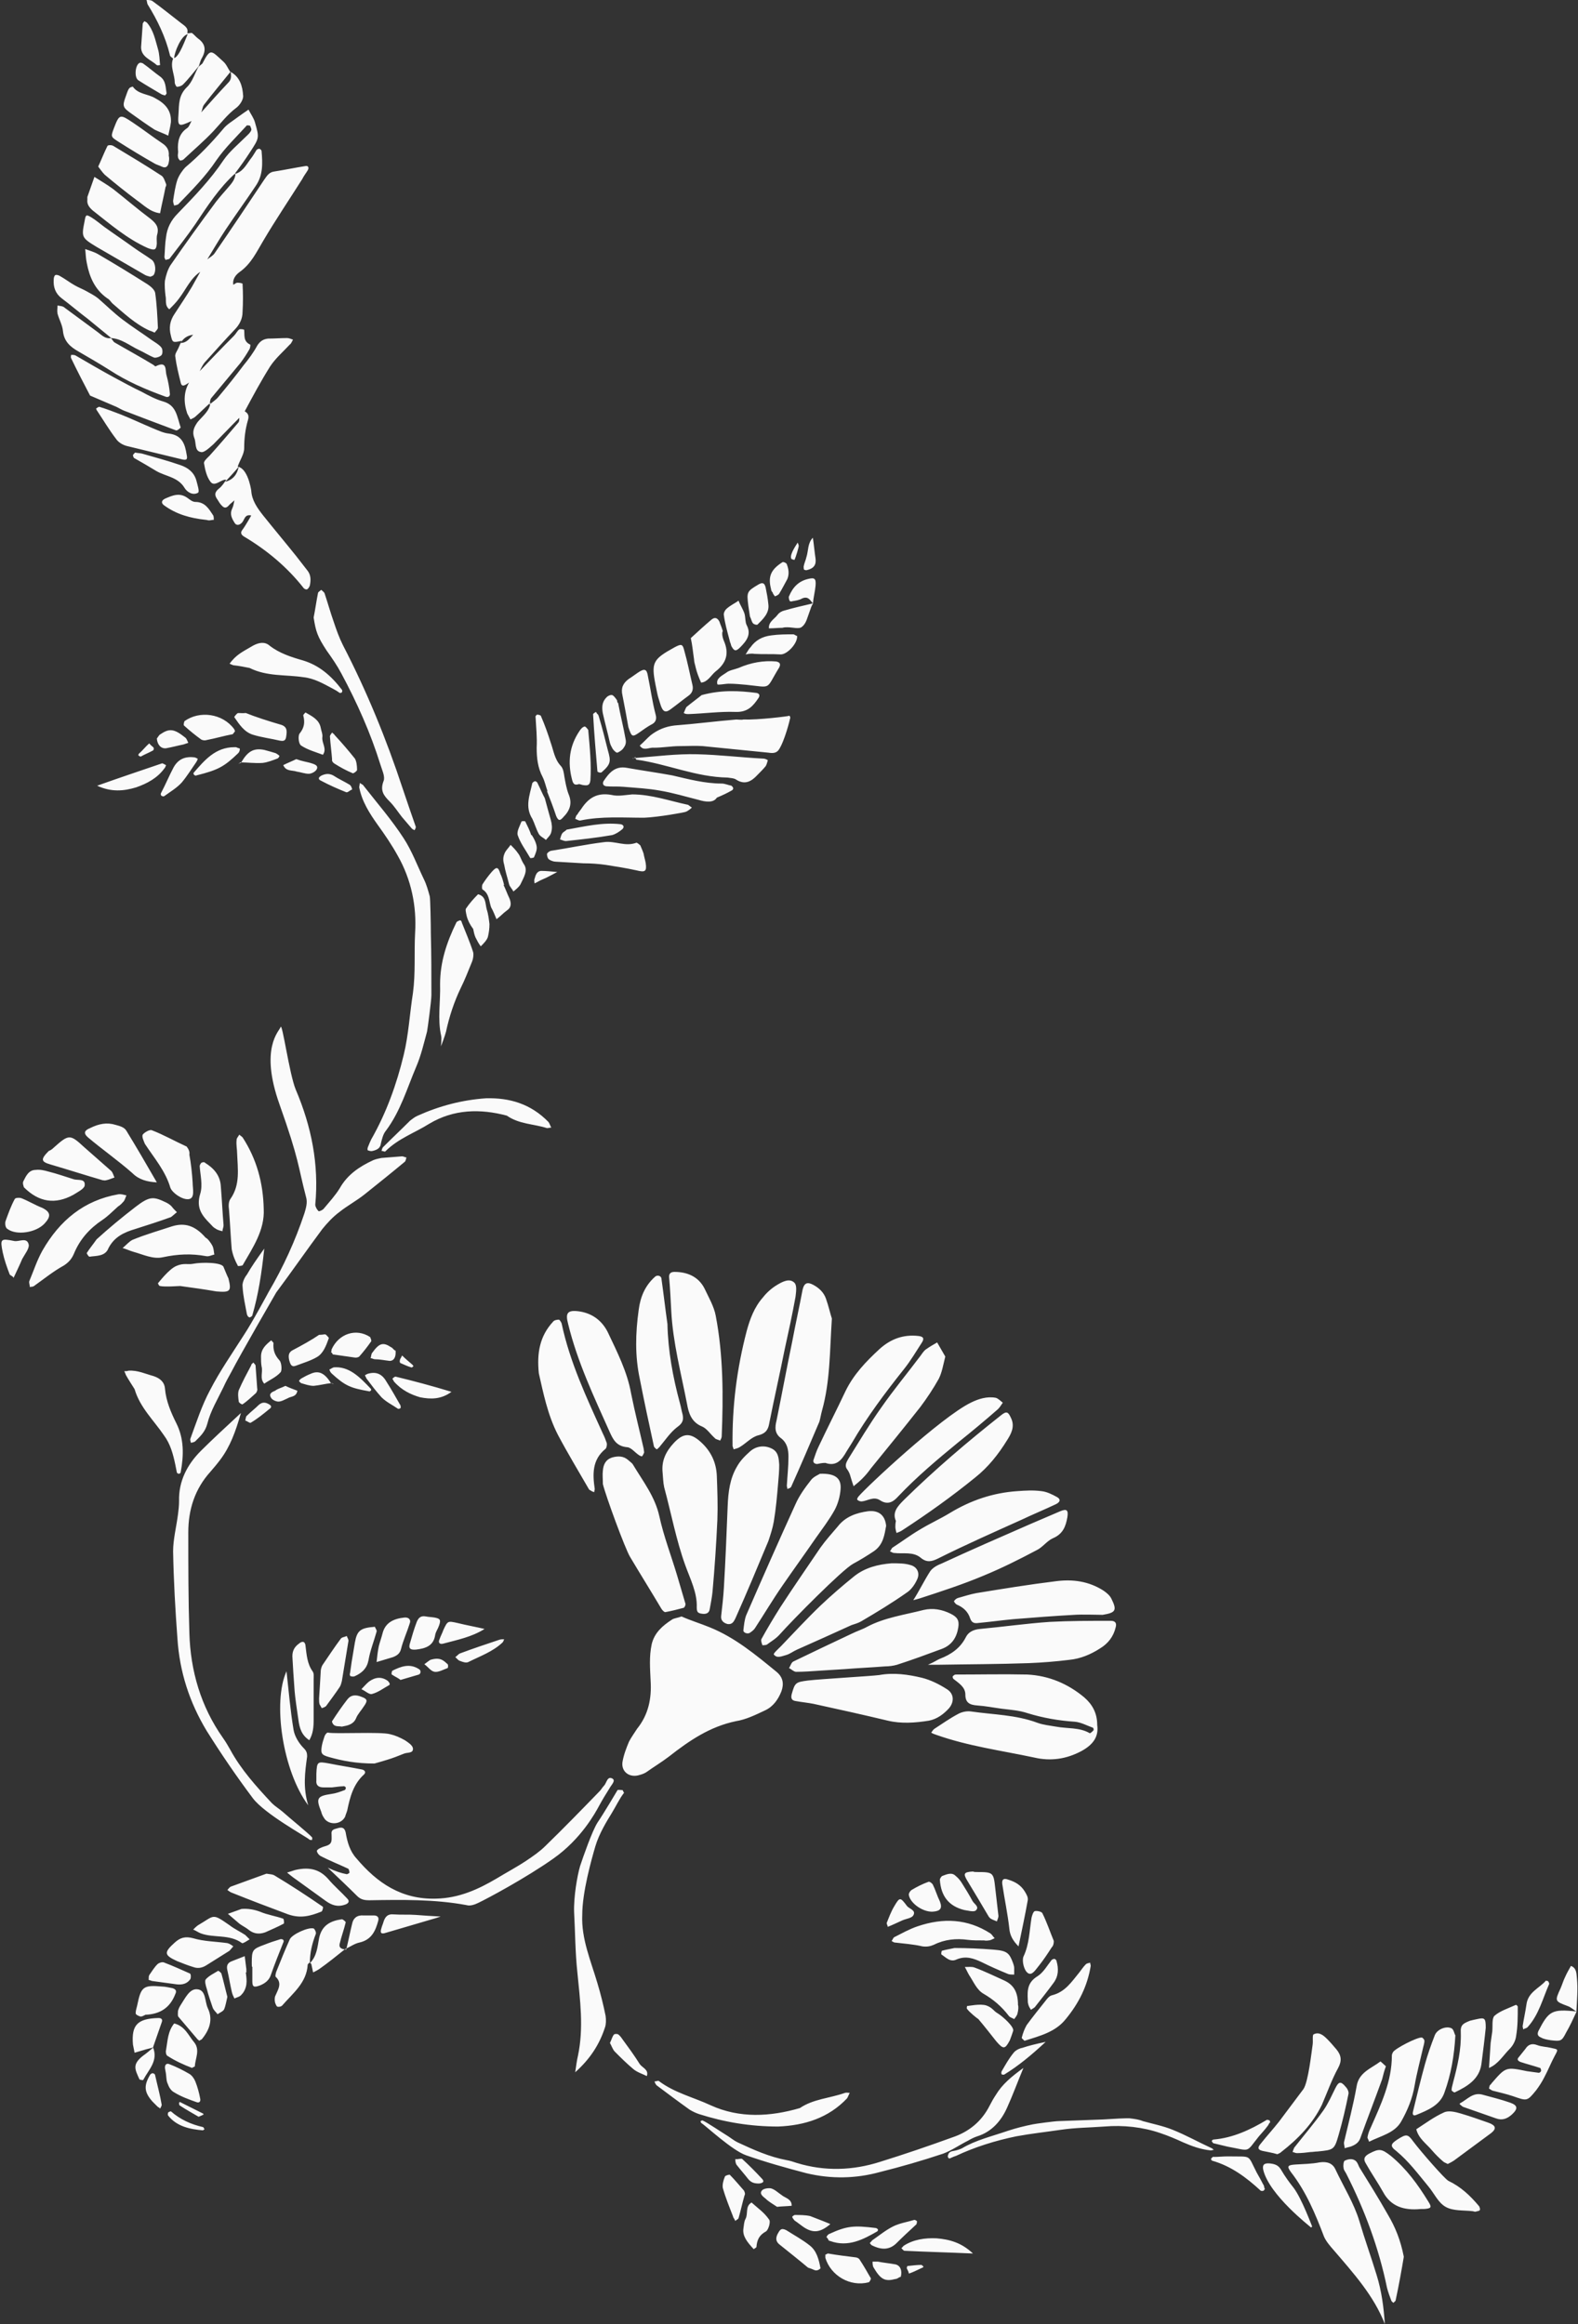 <?xml version="1.0" encoding="UTF-8" standalone="no"?><svg xmlns="http://www.w3.org/2000/svg" xmlns:xlink="http://www.w3.org/1999/xlink" fill="#000000" height="428.3" preserveAspectRatio="xMidYMid meet" version="1" viewBox="-0.3 0.0 290.8 428.3" width="290.8" zoomAndPan="magnify"><rect x="-0.3" y="0.0" width="290.8" height="428.3" fill="#333333" stroke="none"/><g id="change1_1"><path d="M42.8,52.4c-0.7,1.9-2.2,3.3-3.7,4.7C39.8,55.2,41.2,53.7,42.8,52.4z M33,63.2c1.1,0,1.6-0.8,2.3-1.5 C34.3,61.8,33.5,62.3,33,63.2z M146.1,103.2c-0.2-0.1-0.6-0.1-0.6-0.3c-0.3-0.8,1.1-2.7,1.2-2.9c0.1,0.2,0.2,0.5,0.2,0.6 C146.9,100.8,146.4,102.6,146.1,103.2z M147.9,410.5c-0.6-0.4-1.2-0.9-1.8-1.3c-0.1-0.2-0.4-0.4-0.4-0.7c0,0,0.3-0.3,0.5-0.3 c0.9,0,1.9,0,2.8,0.2c1.3,0.5,3.9,1.5,3.7,1.5C150.9,411.4,149.6,411.6,147.9,410.5z M148.9,112.7c-0.4,1-0.6,2.2-1.4,2.8 c-0.5,0.5-1.7,0.1-2.7,0.1c-0.3,0-0.6,0-0.9,0.1c-0.8,0-1.6,0.1-2.5,0.1c-0.1-1.2,1-1.7,1.6-2.5c0.3-0.4,0.8-0.7,1.3-0.8 c1.7-0.5,3.5-0.9,5.2-1.3c-0.5-0.6-0.9-1.4-2-0.9c-0.5,0.3-1.2,0.4-1.8,0.5c-0.2,0.1-0.5,0-0.5-0.1c-0.1-0.3-0.2-0.6-0.1-0.8 c0.7-1.7,1.8-2.8,3.5-3.2c1.2-0.3,1.5-0.1,1.4,1.2c-0.1,1.1-0.4,2.2-0.5,3.4C149.3,111.5,149.1,112.1,148.9,112.7z M26.1,383.3 c0,0.1-0.6,0-0.7-0.1c-0.8-1.8-1.4-2.7,0.6-4.3c0.7-0.5,1.3-1,2-1.6c-0.6,0.2-1.2,0.3-1.8,0.5c-0.6,0.2-1.1,0.3-1.7,0.5 c-0.1-0.5-0.2-1-0.3-1.5c-0.3-3.6,0.8-4.8,4.7-4.9c0.6,0,0.8,0.3,0.6,0.8c-0.5,1.5-1.1,3.1-1.6,4.6 C28.9,379.8,27.1,381.4,26.1,383.3z M288.3,374.6c-0.8,1.6-1,1.6-2.8,1.4c-0.6-0.1-1.3-0.2-1.8-0.5c-0.5-0.2-0.8-0.5-0.5-1.2 c1.9-3.7,2.5-4.1,7-3.6c-0.5-0.3-1-0.8-1.6-1c-2.4-0.9-2.4-0.9-1.3-3.3c0.3-0.7,0.5-1.4,0.8-2c0.3-0.7,0.7-1.4,1.1-2.1 c1.1,0.4,1,1.5,1.1,2.3c0.2,2,0,4.1-0.1,6.2C289.6,372.1,289,373.4,288.3,374.6z M177.9,370.2c-0.1-0.1,0-0.3,0-0.5 c0.2,0,2.5-0.5,3.6-0.1s1.3,1,2,1.4c1,0.6,3.2,2.6,2.9,3.3c-0.2,0.6-0.4,1.2-0.6,1.7c-0.9,1.7-1.2,1.7-2.5,0.2 c-1.1-1.4-2.2-2.8-3.3-4.1C179.8,372,178.3,370.8,177.9,370.2z M35.1,6.1c0.4,0.3,0.7,0.7,1.1,1c1.4,1,1.5,2.2,0.7,3.6 c-0.3,0.5-0.4,1.1-0.6,1.6c0.2-0.2,0.5-0.4,0.7-0.6c1.5-2.9,1.6-2.4,3.8-0.4c0.6,0.5,0.9,1.3,1.3,1.9c1.8,0.9,2.3,2.7,2.4,4.4 c0.1,0.7-0.6,1.8-1.3,2.3c-1.6,1.2-2.8,2.8-4.2,4.3c-1.7,1.8-3.7,3.5-5.5,5.2c-0.1,0.1-0.5,0.2-0.6,0.2c-0.2-0.2-0.4-0.4-0.4-0.7 c-0.1-0.4,0.1-0.8,0-1.2c-0.1-1.6,0.2-3.1,1.7-4.1c0.4-0.3,0.5-0.8,0.8-1.3c-2.4,1.1-2.6,1.1-2.4-1.4c0.1-1.7,0-3.3,1.5-4.8 c1.1-1,1.5-2.7,2.3-4c-1,1.2-1.9,2.4-3,3.5c-0.2,0.2-0.7,0.4-1.1,0.4c-0.1,0-0.4-0.5-0.4-0.8c0-1.5-0.9-2.9-0.3-4.4 c-0.2-0.2-0.6-0.4-0.6-0.7c-0.8-3.3-2.3-6.4-4.1-9.3c-0.1-0.2-0.1-0.5-0.2-0.8c0.4,0,0.8,0,1.1,0.2c1.8,1.3,3.5,2.7,5.2,4 c0.6,0.5,1.5,0.9,1.2,1.9C34.6,6.2,34.9,6,35.1,6.1z M58.5,362.9c-0.3,0.2-0.7,0.4-1.1,0.6c-0.1-0.5-0.2-0.9-0.3-1.4 c0-0.2-0.2-0.3-0.3-0.5c-0.1,0.2-0.4,0.3-0.4,0.5c-0.2,3.3-2.7,5.2-4.7,7.5c-0.2,0.2-0.6,0.3-0.9,0.2c-0.2-0.1-0.3-0.5-0.4-0.7 c-0.1-0.4-0.1-0.9,0-1.2c0.5-1.2,1.4-2.4,0.1-3.6c-0.1-0.1,0-0.6,0.1-0.9c0.8-2,1.6-4,2.5-6c0.4-0.9,3.4-2.3,4.4-2 c0.2,0.1,0.5,0.7,0.4,1c-0.7,1.8-1.1,3.5-1.1,5.4c1.3-1.3,1.4-3,1.7-4.6c0.5-2.4,2.1-3.2,4.2-3.5c0.2,0,0.8,0.5,0.7,0.6 c-0.3,1.3-0.8,2.6-1.1,3.9c-0.2,0.9,0.5,1,1.2,1.1c0.4-1.6,0.7-3.2,1.1-4.8c0.2-1,0.9-1.6,2.1-1.5c0.6,0,1.3,0,1.9,0s1,0.3,0.8,1 c-0.5,1.8-1.2,3.5-3.5,4c-0.9,0.2-1.7,0.8-2.6,1.2C61.8,360.4,60.2,361.7,58.5,362.9z M241.5,410.3c0,0-0.1,0.2-0.2,0.2 c-0.2-0.2-7.7-6-8.8-10.6c-0.2-0.9,0.1-1.3,1.2-1.2c0.9,0.1,1.6,0.3,2.1,1.2c0.7,1.2,1.5,2.3,2.3,3.3 C239.6,405.2,241.4,410.1,241.5,410.3z M46,90.4c0.1,1.8,1.1,3.2,2.2,4.6c2,2.5,4.1,5,6.1,7.5c0.7,0.9,1.4,1.8,2.1,2.7 c0.6,0.8,0.6,1.7,0.4,2.7c-0.1,0.3-0.3,0.6-0.5,0.7s-0.6-0.1-0.7-0.3c-3-3.8-6.7-6.9-10.9-9.4c-0.5-0.3-0.8-0.7-0.3-1.3 C45,96.8,46,95,46,95c-1.3-0.3-1.2,0.9-1.8,1.4c-0.4,0.4-1,0.5-1.3-0.1c-0.5-0.8-0.9-1.6-0.4-2.6c0.2-0.4,0.3-1,0.4-1.5 c-0.3,0.3-0.6,0.5-0.9,0.8c-0.5,0.6-0.9,0.8-1.5,0.1c-0.3-0.3-0.5-0.7-0.7-1c-0.6-0.8-0.6-1.4,0.3-2.1c0.5-0.4,0.9-1,1.3-1.6 c-0.1,0-0.2,0-0.3,0c-0.9,0.2-1.9,1.3-2.6,0.4s-1-2.2-1.2-3.4c-0.1-0.4,0.6-1,1-1.4c1.8-2,3.6-4.1,5.3-6.1c0.2-0.2,0.2-0.6,0.2-0.9 c-1.6,1.6-3.2,3.3-4.8,4.9c-0.7,0.6-1.7,1.6-2.3,1.4c-1.2-0.2-0.8-1.7-1.2-2.6c-0.4-1.1-0.1-1.9,0.6-2.9c0.9-1.1,2.2-2,2.4-3.6 c-0.9,0.8-1.8,1.7-2.7,2.5c-0.3,0.3-0.6,0.4-1,0.6c-0.2-0.4-0.4-0.7-0.6-1.1c-0.7-2.1-0.7-4.2,0.6-6.1c-0.1,0.2-0.2,0.4-0.4,0.5 c-0.5,0.3-1.2,0.9-1.4-0.1c-0.4-1.6-0.8-3.2-1-4.8c-0.1-0.5,0.4-1.1,0.6-1.6s0.4-0.9,0.6-1.3c-1.7,0.4-1.7,0.3-2-0.9 c-0.4-1.5-0.2-2.8,0.7-4.1c1.1-1.7,2.2-3.3,3.2-5c0.5-0.9,1-1.8,1.5-2.7c-1.8,1.2-2.6,3.2-3.9,4.9c-0.5,0.7-1.2,1.4-1.8,2 c-0.9-0.7-0.5-1.7-0.7-2.5c-0.1-0.9-0.2-1.9-0.1-2.8c0.2-1,0.5-2,1-2.8c2.7-3.9,5.5-7.8,8.4-11.7c0.7-0.9,1.5-1.8,2.2-2.6 s1.4-1.6,1.4-2.7c-3,2.7-5.2,6.1-7.4,9.4c-1.5,2.2-3.1,4.2-4.7,6.3c-0.1,0.2-0.5,0.2-0.8,0.3c0,0-0.2-0.4-0.2-0.5 c0.1-1.2,0.1-2.5,0.3-3.7c0.2-1.7,0.9-3.1,2.2-4.4c3-3.1,6-6.2,8.4-9.8c1.1-1.6,2.7-2.9,4.1-4.3c0.4-0.4,0.8-0.7,1-1.2 c0.1-0.2-0.1-0.5-0.2-0.8c-0.1-0.1-0.5-0.1-0.6-0.1c-1.9,2.1-4,4.1-5.6,6.4c-2,3-4.5,5.5-7,8.1c-0.2,0.2-0.6,0.2-0.8,0.3 c-0.1-0.3-0.2-0.6-0.2-0.9c0.2-1.3,0.4-2.7,0.8-3.9c0.3-0.8,0.9-1.7,1.5-2.3c2.5-2.1,4.8-4.5,6.9-7c0.7-0.9,1.8-1.5,2.7-2.2 c0.7-0.5,1.4-1,2-1.4c0.4,0.8,1,1.6,1.2,2.4c0.8,2.8,0.8,2.8-0.9,5.4c-0.9,1.4-1.9,2.8-2.9,4.1c1.5-0.4,2.1-1.6,2.9-2.7 c0.5-0.6,0.8-1.2,1.2-1.8c0.1-0.1,0.4-0.2,0.5-0.2c0.2,0.1,0.4,0.3,0.4,0.4c0.2,2.3,0.3,4.5-1.1,6.5c-1.8,2.7-3.7,5.3-5.5,8 c-1.2,1.8-2.3,3.7-3.4,5.5c0.5-0.4,1.1-0.7,1.4-1.2c3.1-4.5,6.1-9,9.1-13.5c0.5-0.7,0.9-1.4,1.9-1.5c1.9-0.3,3.8-0.7,5.7-1 c0.5-0.1,0.7,0.3,0.4,0.8s-0.7,1-1,1.6c-2.4,3.8-4.9,7.5-7.2,11.4c-1.2,2-2.2,4.2-4.3,5.7c-0.7,0.5-1.4,1.3-1.2,2.4 c0.3-0.2,0.5-0.4,0.8-0.4s0.9,0.1,0.9,0.2c0.1,1.7,0.1,3.5,0,5.2c0,1.3-0.6,2.4-1.5,3.3c-1.8,1.9-3.6,3.9-5.3,5.8 c-0.5,0.5-0.8,1.2-1.1,1.8c2.1-2.2,4.2-4.4,6.3-6.5c0.4-0.4,0.6-0.9,1-1.2c0.2-0.1,0.9,0,0.9,0.1c0.1,1-0.2,2.1,1.1,2.7 c0.1,0,0,0.6-0.1,0.8c-0.5,0.9-1.1,1.8-1.7,2.6c-1.8,2.2-3.6,4.3-5.4,6.5c-0.2,0.3-0.2,0.8-0.3,1.2c0.5-0.5,1.2-0.9,1.6-1.4 c1.6-1.9,3.2-3.9,4.7-5.9c0.9-1.1,1.8-2.3,2.5-3.6c0.5-0.8,1.1-1.2,2-1.3c1.2,0,2.4-0.1,3.5-0.1c0.4,0,0.8,0.2,1.1,0.3 c-0.2,0.3-0.3,0.7-0.6,0.9c-1.2,1.3-2.6,2.5-3.6,4c-1.7,2.7-3.2,5.5-4.7,8.3c0.7,0.4,0.8,0.9,0.6,1.6c-0.5,1.7-0.7,3.4-0.7,5.2 c0,1.1-0.8,2.2-1.2,3.4C45.3,86.3,45.9,89.8,46,90.4z M116.2,139.8c0.2-0.1,0.3-0.1,0.5-0.1c3.9-0.3,7.7-0.8,11.5-0.7 c4.1,0.1,8.1,0.6,12.1,0.8c0.3,0,0.6,0.1,0.9,0.3c-0.1,0.3-0.2,0.8-0.4,1.1c-0.5,0.6-1,1.1-1.5,1.6c-1.1,1.2-2.3,1.9-3.9,0.9 c-0.4-0.3-1-0.3-1.6-0.4c-5.9-0.1-11.1-2.5-16.8-3.3c-0.1,0-0.2-0.3-0.2-0.5C116.6,139.7,116.4,139.8,116.2,139.8z M81,190.9 c-0.7-3.1-0.1-6.3-0.2-9.5c0-4.1,1.2-7.7,3-11.4c0.1-0.2,0.4-0.3,0.7-0.4c0.1,0,0.3,0.2,0.3,0.4c0.7,1.8,1.5,3.6,2.1,5.5 c0.1,0.5,0,1.2-0.2,1.7c-0.7,1.7-1.3,3.3-2.1,4.9c-1.2,2.5-2.1,5.2-2.7,8c-0.2,0.8-0.9,2.7-1,2.8C81,192.9,81.1,191.3,81,190.9z M20.8,63.1c2.4,1.4,4.8,2.7,7.1,4.1c0.2,0.1,0.4,0.4,0.5,0.3c2.2-1.1,1.7,0.8,2,1.7c0.3,1.1,0.5,2.2,0.6,3.3 c0.1,0.5-0.3,0.8-0.8,0.6c-3.6-1.3-7.1-2.8-10.3-4.9c-1.9-1.2-3.8-2.3-5.7-3.4c-1.6-0.9-2.7-1.9-2.9-3.8c-0.1-1.1-0.7-2.1-1-3.2 c-0.1-0.5,0-1,0-1.5c0.5,0.1,1,0.1,1.3,0.4c2,1.5,4.1,3,6.1,4.5c0.8,0.6,1.4,1.3,2.5,1.1c-1.5-1.2-2.9-2.4-4.4-3.6 c-1.6-1.2-3.1-2.5-4.7-3.7c-1.2-0.9-1.6-2.1-1.5-3.5c0-0.3,0.1-0.7,0.3-0.8c0.2-0.1,0.6,0,0.9,0.2c0.9,0.5,1.8,1.2,2.7,1.7 c0.7,0.4,1.5,0.7,2.2,1.1c0.7,0.4,1.5,0.8,2.1,1.3c1.5,1.3,2.9,2.7,4.5,3.9c1.7,1.3,3.6,2.5,5.4,3.8c0.6,0.4,1.3,0.8,1.7,1.3 c0.3,0.3,0.3,1.1,0.1,1.4c-0.2,0.3-1,0.6-1.4,0.5c-1-0.4-1.9-1-2.8-1.4c-1.7-0.8-3.2-2.1-5.2-2.2C20.4,62.5,20.5,62.9,20.8,63.1z M143.2,138.2c-0.5,0.7-1.3,0.6-2,0.5c-4-0.4-8-0.8-12-1.2c-1.4-0.1-2.7,0-4.2,0c-1.6,0-3.2,0.3-4.8,0.3c-0.9-0.1-1.9,0.7-2.6-0.4 c0.7-0.6,1.3-1.3,2-1.9c1.3-1,2.7-1.6,4.4-1.8c3.9-0.3,7.7-0.8,11.4-1.1c0.4,0,0.9,0.1,1.3,0c2.7,0.1,8.4-0.6,8.5-0.7 c0.1,0.2,0.2,0.4,0.1,0.5C145.3,132.5,144.3,136.6,143.2,138.2z M49.2,238.1c2.7-4.6,4.9-9.4,6.6-14.5c0.3-1,0.6-2,0.3-3 c-1.5-5.7-1.2-6.7-4.9-17.1c-3.7-10.4,0-13.5,0.2-14.2c0.3-1.1,1.6,8.6,2.8,11.5c2.9,6.8,4.3,13.8,3.6,21.2c0,0.4,0.3,0.9,0.6,1.2 c0.1,0.1,0.8-0.2,1-0.5c1-1.2,2.1-2.4,2.9-3.7c1.4-2.5,3.6-4,6.2-5.2c0.5-0.2,1-0.3,1.5-0.4c1.3-0.1,2.6-0.2,3.8-0.3 c0.3,0,0.5,0.2,0.8,0.2c-0.1,0.3-0.1,0.6-0.3,0.8c-2.4,2-4.9,4-7.4,6c-1.5,1.2-3.2,2.1-4.7,3.3c-1.2,0.9-2.2,2-3.1,3.1 c-2.9,3.9-5.6,7.8-8.5,11.7c0,0-6.6,11.4-8.3,14.7c-0.5,0.9-1,1.8-1.4,2.7c-1.1,2.3-2.4,4.4-3,6.8c-0.4,1.5-1.3,2.3-2.2,3.2 c-0.2,0.2-0.5,0.2-0.8,0.3c-0.1-0.3-0.2-0.6-0.1-0.8c1.1-3,2.1-6.1,3.6-8.9c1.8-3.5,4.1-6.8,6.2-10.1 C46.2,243.7,49.2,238.1,49.2,238.1z M57.2,338.6c0.1,0.1,0,0.4,0,0.5c-0.2,0-0.4,0-0.5-0.1c-0.7-0.6-8.2-4.7-10.4-7.6 c-3-4-5.8-8.1-8.5-12.4c-3.2-5.3-5-10.9-5.4-17c-0.4-5.4-0.7-10.7-0.8-16.1c0-2.2,0.6-4.5,0.9-6.8c0.1-0.8,0.2-1.6,0.2-2.5 c-0.1-3.6,1.5-6.7,4-9.2c2.2-2.2,4.5-4.3,7.4-7c-1,3.5-2,6.2-3.8,8.6c-0.6,0.8-1.2,1.5-1.8,2.2c-2.9,3.2-4.1,7-4.1,11.2 c0,6.2,0,12.4,0.2,18.6c0.2,6.9,2.1,13.5,6.2,19.3c0.5,0.7,0.9,1.4,1.3,2.1c2,3.7,4.8,6.8,7.7,9.9c0.6,0.6,1.3,1,2,1.6 C52.9,334.9,56.6,337.9,57.2,338.6z M133.9,393.7c0.6,0.4,1.1,0.8,1.7,1.1c3,1.4,5.9,2.7,9.1,3.3c0.6,0.1,1.2,0.3,1.8,0.5 c5.2,1.6,10.4,1.4,15.4-0.2c4.5-1.4,8.9-2.9,13.3-4.5c3-1,5.4-2.9,6.9-5.9c0.3-0.6,0.7-1.3,1.1-1.9c1.2-2,2.9-3.4,5.1-5 c-1.2,2.9-2,5.1-3,7.3c-1.1,2.5-2.9,4.5-5.5,5.3c-0.6,0.2-1.2,0.5-1.7,0.8c-1.6,0.8-3,1.8-4.6,2.4c-3.9,1.3-7.7,2.4-11.7,3.4 c-4.4,1.2-8.9,1.3-13.5,0.2c-3.8-1-7.4-2-11.1-3.3c-2.6-0.9-7.5-5.5-8.2-5.9c-0.1-0.1-0.2-0.2-0.2-0.4c0.1,0,0.3-0.2,0.4-0.1 C129.8,391,132.9,393.1,133.9,393.7z M130.5,299.9c4.7,1.9,8.5,5.1,12.3,8.2c1.2,1,1.4,2.2,0.9,3.6c-0.6,1.5-1.5,2.8-3,3.5 c-1.7,0.8-3.5,1.7-5.4,2c-4.8,1-8.6,3.6-12.3,6.5c-1.3,1-2.8,1.9-4.2,2.9c-0.3,0.2-0.8,0.4-1.2,0.5c-1.8,0.6-3.4-0.5-3.2-2.3 c0.2-1.3,0.7-2.6,1.2-3.8c0.4-0.8,1-1.6,1.5-2.4c2.1-2.6,2.7-5.6,2.5-8.8c-0.1-2.3-0.3-4.5,0.2-6.8c0.5-2.1,2-3.4,3.7-4.5 c0.4-0.3,1-0.3,1.8-0.6C127.1,298.7,128.8,299.2,130.5,299.9z M199,322.7c-2.8,1.5-5.7,1.9-8.7,1.2c-6.1-1.3-12.2-2.1-18.1-4.2 c-0.3-0.1-0.6-0.2-0.9-0.4c0.2-0.2,0.3-0.5,0.6-0.7c1.4-0.9,2.8-1.9,4.3-2.7c0.7-0.4,1.6-0.6,2.4-0.5c4.1,0.6,8.3,0.6,12.3,2.1 c1.1,0.4,2.3,0.5,3.4,0.7c2.1,0.4,4.3,0.1,6.2,1.2c0.1,0.1,0.5-0.3,0.7-0.5c0.1-0.1,0-0.5-0.1-0.5c-1.1-0.4-2.2-1-3.3-1.1 c-3-0.2-5.9-0.7-8.8-1.6c-1.5-0.5-3.1-0.6-4.7-0.8c-1.5-0.2-3-0.5-4.5-0.6c-1.4-0.1-2.2-0.5-2.2-2c0-1.4-1.2-2.1-2.2-2.9 c-0.1-0.1-0.2-0.4-0.1-0.5c0.1-0.1,0.3-0.3,0.5-0.3c4.4,0,8.8-0.1,13.2,0c4,0.2,7.5,1.7,10.5,4.2c1.5,1.3,2.4,2.9,2.4,5.1 C202.2,320,201.2,321.5,199,322.7z M131.9,280.1c-0.2,4.4-0.5,8.9-0.9,13.3c-0.1,1-0.3,2-0.5,3.1c-0.1,0.8-0.7,1-1.4,0.9 c-0.8-0.1-1-0.3-1-1.2c0.1-2.7-1.2-5.2-2.1-7.7c-1.7-4.7-2.6-9.6-3.9-14.4c-0.2-0.9-0.2-1.8-0.3-2.8c-0.2-2.1,0.6-3.8,2.1-5.4 c1.7-1.8,3-1.9,4.9-0.2c1.9,1.7,2.9,3.8,3,6.3C131.9,274.8,132,277.4,131.9,280.1z M151.2,259.9c-0.2,0.7-0.3,1.4-0.5,2.1 c-1.7,4-3.4,8-5.2,12c-0.1,0.2-0.4,0.3-0.7,0.4c0-0.2-0.1-0.4-0.1-0.6c0.1-1.8,0.3-3.5,0.3-5.3c0-1.3-0.2-2.5-1.3-3.4 c-1.3-0.9-1.2-2.1-0.9-3.3c1-4.9,1.9-9.8,2.9-14.6c0.6-3.2,1.3-6.3,1.9-9.5c0.3-1.3,0.9-1.5,2-0.9s1.9,1.4,2.3,2.5 c0.5,1.4,0.8,2.8,1.1,3.7C152.6,249,152.7,254.5,151.2,259.9z M143.1,273.3c-0.2,2.4-0.4,4.7-0.8,7.1c-0.2,1.2-0.6,2.4-1,3.6 c-2,4.8-4,9.6-6.1,14.3c-0.3,0.6-0.6,1.1-1.4,1c-0.8-0.2-1.3-0.7-1.2-1.5c0.2-1.7,0.4-3.5,0.5-5.2c0.3-5,0.5-10.1,0.7-15.1 c0.1-2.5,0.4-5,1.7-7.2c0.6-1.1,1.5-2,2.4-2.8c1.1-1,2.6-1.2,3.9-0.6c1.4,0.6,1.4,1.9,1.5,3C143.3,271.1,143.2,272.2,143.1,273.3z M123,235.3c0-0.6,0.3-0.9,1-0.9c2.4,0,4.4,0.9,5.5,3c0.8,1.7,1.8,3.4,2.1,5.1c1.4,7.3,1.4,14.8,1.1,22.2c0,0.3-0.2,0.6-0.3,0.8 c-0.3-0.2-0.8-0.2-1-0.5c-0.8-0.7-1.4-1.7-2.3-2.1c-2-0.8-2.5-2.5-2.8-4.2c-1.1-5.7-2.6-11.3-2.9-17.1 C123.3,239.7,123.2,237.5,123,235.3z M137.3,245.3c0.6-2.2,1.4-4.4,3-6.2c0.7-0.9,1.6-1.7,2.6-2.3s2.3-1.3,3.2-0.4 c0.5,0.5,0.3,1.7,0.2,2.6c-0.6,3.3-1.3,6.5-2,9.7c-0.9,4.5-1.9,8.9-2.8,13.4c-0.2,1.2-0.5,2-2,2.4c-1.3,0.3-2.3,1.5-3.5,2.2 c-0.3,0.2-0.8,0.3-1.1,0.4c-0.1-0.3-0.2-0.6-0.2-0.6C134.6,259.1,135.5,252.2,137.3,245.3z M110.8,271c0.1-1.1,0.5-2,1.7-2.4 c1.1-0.3,2.1-0.3,3,0.5c0.3,0.3,0.7,0.5,0.9,0.9c1.8,3,4,5.8,4.8,9.4c0.8,3.7,2.2,7.3,3.3,11c0.5,1.7,1,3.4,1.5,5.1 c0.1,0.2-0.1,0.7-0.3,0.8c-1.1,0.3-2.3,0.6-3.4,0.8c-0.2,0-0.5-0.3-0.7-0.6c-1.9-3.2-3.9-6.4-5.8-9.6c-0.9-1.5-4.4-11-5-13.4 C110.8,272.5,110.7,271.8,110.8,271z M150.6,307.9c-1.4,0.1-2.8,0.2-4.2,0.2c-0.4,0-0.9-0.5-1.3-0.7c0.3-0.4,0.4-1,0.8-1.2 c3.5-1.7,7.1-3.4,10.7-5.1c1-0.5,2-0.8,2.9-1.3c3.2-1.7,6.9-2.2,10.4-3.1c1.7-0.4,3.4-0.1,5,0.7c1.2,0.6,1.6,1.2,1.4,2.5 c-0.3,1.9-1.2,3.3-3.1,4c-2.7,1-5.4,2-8.2,2.9c-0.7,0.2-1.5,0.3-2.2,0.3c-2.5,0.2-4.9,0.3-7.4,0.5l0,0 C153.9,307.7,152.3,307.8,150.6,307.9z M172.9,305.7c2.1-0.8,3.8-2,4.8-4c0.5-1,1.5-1.4,2.6-1.5c4.3-0.4,8.5-1,12.8-1.3 c3.7-0.2,7.5-0.2,11.3-0.2c0.9,0,1.1,0.5,0.9,1.2c-0.4,1.7-1.4,3-2.9,3.9c-1.7,1.1-3.6,1.9-5.7,2.1c-2.4,0.3-4.9,0.5-7.4,0.6 c-5.6,0.2-11.2,0.2-16.8,0.3c-0.4,0-0.8,0-1.8,0C171.9,306.3,172.4,305.9,172.9,305.7z M79.1,172.2c0.1,3.7,0.1,7.4,0.1,11.2 c0,1-0.7,6.2-0.8,6.7c-0.6,2.2-1.1,4.4-2,6.5c-1.7,4-2.9,8.2-5.6,11.8c-0.5,0.6-0.7,1.5-0.9,2.3c-0.1,0.9-0.7,1.2-1.5,1.4 c-0.3,0.1-0.6,0-0.9-0.1c-0.1,0-0.1-0.4,0-0.6c0.2-0.5,0.4-1,0.6-1.4c2.8-4.9,4.7-10.2,6-15.6c0.9-3.7,1.1-7.6,1.7-11.4 c0.5-3.7,0.2-7.4,0.4-11.1c0.3-4.9-0.7-9.8-3.2-14.2c-1.1-2-2.4-3.9-3.7-5.7c-1.5-2.1-2.9-4.3-3.4-6.9c0-0.2,0.1-0.5,0.1-0.8 c0.3,0.2,0.6,0.3,0.7,0.5c2.5,3.2,5.2,6.3,7.4,9.7c1.5,2.3,2.5,5,3.7,7.5c0.5,1,0.8,2.1,1.1,3.2C79,165.5,79.1,170.3,79.1,172.2z M208,390.4c0.8,0.1,1.6,0.2,2.3,0.5c1.8,0.5,3.8,0.9,5.5,1.6c2.5,1,4.8,2.3,7.2,3.4c0.1,0,0.2,0.2,0.4,0.3c-0.2,0-0.4,0.1-0.6,0.1 c-1.9-0.2-3.5-0.8-5.1-1.5c-1.3-0.6-2.7-1.2-4.2-1.7c-3.2-1.1-6.8-1.5-10.3-1.2c-2.7,0.2-5.3,0.2-8,0.6c-2.7,0.4-5.5,0.7-8.2,1.2 c-3.9,0.8-7.7,2-11.1,3.6c-0.3,0.1-0.6,0.2-1,0.4c-0.1,0.1-0.4,0.1-0.4,0c-0.1-0.1-0.2-0.3-0.1-0.5c0.1-0.4,0.3-0.7,1-0.8 c0.6-0.1,1.2-0.3,1.6-0.5c2.5-1.5,5.5-2.2,8.4-3.2c1.5-0.5,3.1-0.9,4.6-1.2c0.4-0.1,4.1-0.6,4.8-0.6c2.7-0.1,5.4-0.2,8.1-0.3 C204.4,390.5,207.8,390.3,208,390.4z M161.7,308.7c2.7-0.5,5.4-0.1,7.9,0.5c1.6,0.4,3.2,1.2,4.6,2.1c1.3,0.8,1.4,2.3,0.4,3.5 c-1,1.1-2.2,2-3.7,2.3c-2.5,0.4-5.1,0.6-7.6,0c-4.6-1.1-9.1-2.1-13.7-3.1c-1-0.2-2.1-0.3-3.2-0.5c-0.8-0.1-1-0.5-0.8-1.3 c0.6-2.1,0.7-2.2,3-2.5C151.3,309.4,160.1,308.9,161.7,308.7z M101.6,243.6c0.2-0.3,0.7-0.4,1.1-0.4c0.1,0,0.4,0.4,0.5,0.7 c1.5,7.1,4.6,13.7,7.6,20.3c0.3,0.6,0.5,1.1,0.7,1.7c0.1,0.3,0,0.9-0.2,1.1c-2.5,2-2.4,4.7-2,7.4c0,0.2-0.1,0.4-0.1,0.6 c-0.3-0.1-0.5-0.2-0.8-0.4c-0.1,0-0.1-0.1-0.2-0.2c-1.9-3.3-3.9-6.6-5.7-10c-1.9-3.7-2.7-7.8-3.5-11.3 C98.6,249.3,99.2,246.2,101.6,243.6z M63.6,345.4c0.1,0,0.5-0.2,0.5-0.3c0-0.2-0.1-0.6-0.2-0.7c-1.7-0.8-3.5-1.5-5.2-2.4 c-0.3-0.2-0.6-0.6-0.6-0.9c0-0.2,0.5-0.5,0.8-0.6c0.6-0.3,1.3-0.3,1.7-0.8c0.3-0.4,0.2-1.1,0.2-1.7c-0.1-0.9,0.6-0.9,1.2-1.1 c0.7-0.2,1.2-0.1,1.4,0.8c0.3,1.8,0.8,3.5,2,4.8c3.8,4.5,8.3,7.6,14.7,7.4c4.2-0.1,7.7-1.7,11.1-3.7c1.8-1.1,3.7-2.1,5.5-3.3 c1.2-0.8,2.5-1.7,3.5-2.7c3.4-3.3,6.7-6.7,10-10.1c0.3-0.3,0.5-0.7,0.8-1c0.5-0.5,0.6-1.9,1.6-1.3c0.6,0.4-0.3,1.2-0.6,1.8 c-0.7,1.1-1.3,2.1-1.9,3.2c-0.7,1.3-3.3,6.1-8.4,9.7s-12.2,7.4-13.9,8.2c-0.6,0.3-1.5,0.6-2.1,0.4c-5.9-1.1-11.9-1-17.9-0.9 c-0.9,0-1.6-0.1-2.3-0.8c-1.6-1.6-3.3-3.2-5.4-5.2C61.6,344.9,62.6,345.2,63.6,345.4z M191.6,274.8c1,0.1,2,0.6,2.9,1.1 c0.7,0.4,0.6,0.9-0.2,1.3c-2.1,1-4.3,1.9-6.4,2.9c-5.1,2.3-10.3,4.6-15.3,7.1c-1.2,0.6-2.1,0.8-3.2-0.1c-1.4-1.2-3.3-0.7-4.9-0.9 c-0.3,0-0.5-0.2-0.8-0.3c0.2-0.2,0.3-0.6,0.5-0.7c1.7-1.1,3.3-2.3,5-3.3c1.8-1.1,3.8-2,5.6-3.1c3.8-2.3,7.9-3.7,12.4-4 C188.6,274.7,190.1,274.6,191.6,274.8z M118.4,267.7c-0.1,0.2-0.2,0.5-0.4,0.7c0,0-0.4-0.1-0.5-0.2c-0.8-0.5-1.5-1.5-2.3-1.5 c-1.9-0.2-2.5-1.4-3.1-2.7c-2.9-6.5-6-13-7.7-20c-0.5-1.9-0.3-2.7,2.2-2.3c2.4,0.4,4.1,1.8,5.1,3.8c1.7,3.6,3.6,7.3,4.3,11.3 c0.7,3.5,1.6,7,2.3,10.1C118.4,267.5,118.4,267.6,118.4,267.7z M245.5,414.7c-0.7-0.8-1.4-1.6-1.8-2.5c-1.6-4.2-3.3-8.3-6.1-11.9 c-0.8-1.1-0.6-1.3,0.8-1.4c1.5-0.1,3-0.1,4.5-0.4c1.4-0.2,2.4,0.2,2.9,1.3c1.5,3.2,3.4,6.2,4.4,9.5c1,3.4,2.2,6.7,3.2,10 c0.9,2.9,1.3,5.9,1.5,9C252.9,423.1,249.1,418.9,245.5,414.7z M125,258.6c0.2,0.7,0.3,1.4,0.5,2.1c0.2,1,0,1.6-1,2.3 c-1.3,1-2.2,2.4-3.3,3.7c-0.1,0.1-0.4,0.4-0.5,0.4c-0.2-0.2-0.5-0.4-0.5-0.6c-0.9-4.1-1.8-8.3-2.6-12.4c-0.9-4.2-0.8-8.4-0.2-12.7 c0.3-2.3,1.1-4.4,3-6.1c0.4-0.4,1.2-0.2,1.2,0.4c0.4,2.8,0.7,5.5,1.1,8.3C122.8,248.9,123.7,253.8,125,258.6z M167.4,288.4 c1.3,0.3,1.9,1.5,1.3,2.7c-0.4,0.9-1.1,1.9-1.9,2.4c-2.7,1.9-5.5,3.6-8.4,5.3c-0.5,0.3-1.2,0.5-1.8,0.7c-3.3,1.5-6.6,3-10,4.5 c-0.7,0.3-1.3,0.8-2,1c-0.8,0.2-1.7,0.7-2.3-0.1c-0.1-0.2,0.8-1,1.3-1.5c2.4-2.5,4.8-5.1,7.3-7.5c2-1.9,4.1-3.7,6.2-5.4 c2-1.6,4.4-2.2,6.9-2.4C165.3,288.1,166.4,288.1,167.4,288.4z M160.7,285.9c-1.2,0.8-2.5,1.6-3.8,2.3c-2,1.1-11.1,10.3-13.5,13 c-0.7,0.8-1.6,1.3-2.4,1.9c-0.2,0.1-0.8,0.1-0.8,0.1c-0.1-0.3-0.3-0.8-0.2-1.1c1.1-2,2.3-4,3.5-5.9c2.4-3.7,4.9-7.3,7.4-11 c1-1.4,2.1-2.6,3.2-3.9c1.4-1.8,3.4-2.5,5.6-2.8c1.9-0.2,3.1,0.7,3.3,2.7C162.7,282.8,162.5,284.7,160.7,285.9z M197.7,297.6 c-3.8,0.2-7.5,0.5-11.3,0.8c-2.1,0.2-4.3,0.5-6.4,0.7c-0.7,0.1-1.2,0-1.5-0.8c-0.4-1.3-1.3-2.1-2.5-2.6c-0.2-0.1-0.5-0.5-0.5-0.6 c0.1-0.2,0.4-0.5,0.7-0.6c1.1-0.3,2.3-0.7,3.4-0.9c4.9-0.8,9.8-1.6,14.7-2.2c3.1-0.4,6,0,8.7,1.7c0.6,0.4,1.2,0.9,1.5,1.5 c1.1,2.2,0.8,2.6-1.6,3C202.3,297.6,198.9,297.5,197.7,297.6z M150.3,269.8c-0.5,0-0.8-0.3-0.7-0.7c0.3-0.9,0.6-1.8,1-2.6 c1.6-3.4,3.3-6.7,4.9-10.1c1.5-3.1,3.8-5.5,6.3-7.8c2-1.8,4.3-2.7,7.1-2.4c0.9,0.1,1.2,0.4,0.7,1.2c-1.1,1.7-2.1,3.4-3.3,4.9 c-3.5,4.4-6.8,8.8-9.6,13.6c-0.3,0.5-0.7,1.1-1,1.6c-0.9,1.6-1.9,2.8-3.9,2.1C151.2,269.6,150.8,269.7,150.3,269.8z M154.6,274.5 c-0.1,1.3-0.5,2.7-1.1,3.8c-1,1.8-2.3,3.5-3.5,5.2c-2,2.9-4.1,5.8-6.1,8.7c-1.8,2.6-3.4,5.3-5.1,7.9c-0.2,0.3-0.6,0.6-0.9,0.8 c-0.4,0.3-1.3,0-1.2-0.5c0.1-0.9,0.2-1.9,0.5-2.7c3-6.9,6-13.7,9.1-20.5c0.7-1.6,1.8-3.1,2.9-4.5c0.5-0.6,1.3-0.9,1.6-1.1 C153.6,271.5,154.8,272.4,154.6,274.5z M183.6,259.7c-2.4,2.1-4.8,4.1-7.3,6.1c-3.9,3.2-7.7,6.4-11.1,10c-0.9,1-1.9,1.6-3.3,0.7 c-1.2-0.8-2.3,0.1-3.4,0.2c-0.3,0-0.6-0.1-0.8-0.3c-0.1,0,0-0.4,0.2-0.6c1.5-1.8,15.2-14.6,20.7-17.3c1.4-0.7,3-1.2,4.6-0.9 c0.4,0.1,0.8,0.5,1.3,0.9C184.1,259.1,183.9,259.4,183.6,259.7z M171.1,289.6c0.4-0.6,1.2-1.1,2-1.4c5.4-2.5,10.9-4.9,16.4-7.3 c1.9-0.8,3.7-1.6,5.6-2.4c1.2-0.5,1.5-0.2,1.3,1.1c-0.3,1.7-0.8,3.1-2.7,3.9c-1.1,0.5-1.9,1.7-3,2.2c-3.2,1.7-6.4,3.3-9.8,4.7 c-3.8,1.6-7.8,2.9-11.8,4.2c-0.4,0.1-0.7,0.2-1.1,0.3C169.1,293.2,170,291.3,171.1,289.6z M172.7,254.1c-1,1.8-2.2,3.6-3.4,5.2 c-3,3.8-6,7.5-9.1,11.3c-0.5,0.7-1,1.3-1.6,1.9c-0.5,0.5-1.1,1-1.6,1.4c-0.2-0.6-0.4-1.2-0.6-1.9c-0.1-0.4-0.3-0.8-0.5-1.1 c-0.6-0.7-0.3-1.3,0.1-2c2-3.2,3.9-6.4,6.1-9.5c2.3-3.3,4.8-6.3,7.2-9.5c0.3-0.4,0.6-0.9,1-1.2c0.7-0.5,1.4-0.9,2.1-1.3 c0.5,0.9,1,1.7,1.5,2.6C173.5,251.6,173.3,252.9,172.7,254.1z M166.3,276.4c5.7-5.6,11.7-10.7,17.9-15.6c1-0.8,1.3-0.6,1.8,0.5 c0.8,1.6,0,3-0.7,4.1c-1.6,2.6-3.5,5-5.9,6.9c-4.3,3.5-8.8,6.7-13.4,9.7c-0.3,0.2-0.7,0.4-1.1,0.5c-0.1-0.4-0.2-0.8-0.2-1.1 c0-0.3,0-0.6,0.1-1.1C164.1,278.7,165.1,277.6,166.3,276.4z M58.3,109.3c0-0.2,0.4-0.4,0.6-0.6c0.2,0.2,0.5,0.4,0.6,0.6 c0.6,1.8,1.1,3.6,1.7,5.3c0.5,1.5,1,2.9,1.7,4.3c4.4,8.5,8,17.3,11,26.4c0.8,2.4,1.6,4.7,2.4,7c0.1,0.2-0.1,0.5-0.2,0.7 c-0.2-0.1-0.4-0.2-0.5-0.3c-0.6-0.7-1.2-1.4-1.8-2.1c-0.8-1-1.4-2-2.3-2.9c-1.1-1.1-1.8-2-1.1-3.8c0.3-0.8-0.3-2-0.6-3 c-1.8-5.8-4.3-11.4-7.2-16.8c-0.8-1.5-1.7-2.8-2.7-4.2c-1.7-2.6-2-3.5-2.4-6.1C57.8,112.3,58,110.8,58.3,109.3z M24.5,256 c-0.5-0.8-1.1-1.7-1.6-2.6c-0.1-0.3-0.2-0.5-0.3-0.7c0.3,0,0.5,0,0.8-0.1c1.7-0.1,3.1,0.6,4.6,1c1.2,0.4,2,1.1,2.1,2.3 c0.2,2.3,1.1,4.4,2.1,6.4c1.4,2.8,1.4,5.8,0.8,9c0,0.2-0.2,0.3-0.4,0.3c-0.1,0-0.3-0.2-0.3-0.2c-0.1-0.5-0.2-1-0.3-1.5 c-0.4-1.9-0.9-3.8-2.1-5.4C28,261.7,25.5,259.4,24.5,256z M45.7,123.1c-1-0.2-2-0.4-3-0.5c-0.3-0.1-0.5-0.2-0.7-0.3 c0.2-0.2,0.3-0.4,0.5-0.6c1.1-1.3,2.5-1.9,3.8-2.7c1.1-0.6,2.2-0.8,3.1,0c1.8,1.4,4,2.1,6.1,2.7c3,0.9,5.2,2.8,7.2,5.4 c0.1,0.1,0.1,0.3,0,0.5c-0.1,0.1-0.3,0.1-0.4,0.1c-0.4-0.3-0.9-0.6-1.3-0.8c-1.7-0.9-3.4-1.9-5.4-2.1 C52.3,124.3,48.9,124.7,45.7,123.1z M232.4,396.4c-0.9-0.2-1-0.6-0.4-1.3c1.1-1.4,2.3-2.7,3.4-4.1c1.5-2,3-4,4.5-6 c0.9-1.3,1.5-6.9,1.7-8.2c0.1-0.7-0.1-1.8,0.2-1.9c1-0.5,1.8,0.2,2.5,0.9c0.6,0.6,1.1,1.2,1.7,1.9c0.9,1.1,1,2.1,0.3,3.4 c-1.2,2.2-2,4.5-3,6.8c-1.7,3.5-4.4,6.3-7.5,8.7c-0.2,0.2-0.5,0.3-0.7,0.4C234.1,396.7,233.3,396.6,232.4,396.4z M27.2,60.9 c-2.6-1.2-4.7-3.2-6.8-5c-0.3-0.3-0.5-0.7-0.9-0.9c-2.3-1.6-3.3-3.9-3.8-6.5c-0.2-0.9-0.2-1.8-0.3-2.6c0.8,0.3,1.6,0.5,2.3,0.9 c3.1,1.8,6.2,3.7,9.2,5.6c0.6,0.4,1.3,1,1.4,1.6c0.3,2.1,0.4,4.3,0.5,6.4c0,0.3-0.4,0.6-0.6,0.9C27.8,61.1,27.5,61,27.2,60.9z M256.9,423.9c0,0.2-0.3,0.3-0.4,0.5c-0.1-0.1-0.3-0.2-0.4-0.4c-0.3-0.8-0.6-1.6-0.8-2.4c-1.5-7.3-4.1-14.3-7.5-21 c-0.2-0.4-0.5-0.7-0.5-1.1c-0.1-0.4,0-1.2,0.2-1.3c0.6-0.3,1.5-0.5,2.1,0.1c0.3,0.3,0.4,0.7,0.6,1.1c1.8,2.9,3.6,5.8,5.3,8.8 c1.3,2.2,2.3,4.6,2.9,7.7C258,418.3,257.5,421.1,256.9,423.9z M32.1,79.3c-3.2-1.2-6.4-2.4-9.5-3.6c-0.5-0.2-1-0.5-1.4-0.7 c-1.6-0.7-3.3-1.4-4.9-2.1c-1.2-2.3-2.4-4.6-3.5-6.9c-0.1-0.2,0-0.4,0-0.6c0.3,0,0.6,0,0.8,0.1c2.4,1.4,4.8,2.8,7.2,4.1 c1.7,0.9,3.3,1.8,5,2.6c1.3,0.7,2.6,1.4,4,1.8c2.4,0.7,2.5,2.7,3.2,4.8C32.7,79.1,32.3,79.4,32.1,79.3z M251.7,393.9 c0.1-0.6,0.3-1.2,0.6-1.8c1.9-4.3,3.9-8.5,3.9-13.3c0-0.2,0.1-0.4,0.2-0.6c0.4-0.7,4.5-2.8,5.3-2.7c0.2,0,0.5,0.4,0.5,0.6 c0,0.5-0.2,1-0.3,1.5c-0.5,2.2-1.1,4.4-1.5,6.7c-0.4,2.4-1.3,4.6-2.5,6.7c-1.2,2.1-3.7,2.6-5.9,3.7 C251.9,394.3,251.7,394.1,251.7,393.9z M128.5,389.6c-0.6-0.2-1.2-0.5-1.7-0.8c-2.1-1.5-4.1-3-6.1-4.5c-0.2-0.2-0.3-0.5-0.4-0.7 c0.3,0,0.7-0.2,0.8-0.1c2.9,2.2,6.4,3,9.6,4.5c5.3,2.4,10.9,2.1,16.4,0.5c2.5-1.7,5.5-1.8,8.3-2.8c0.3-0.1,0.6,0,0.9,0 c-0.2,0.3-0.3,0.7-0.5,1c-3.4,3.6-7.8,5-12.7,5.2C138,391.9,133.2,391.1,128.5,389.6z M89.3,202.4c4.3-0.1,8.2,1,11.5,4.4 c0.2,0.3,0.3,0.7,0.5,1c-0.3,0-0.5,0.1-0.8,0.1c-2.5-0.8-5.1-0.7-7.4-2.3c-4.9-1.3-9.8-1.2-14.3,1.5c-2.7,1.7-5.7,2.7-8.1,5.1 c-0.1,0.1-0.4-0.1-0.7-0.1c0.1-0.2,0.1-0.5,0.3-0.7c1.6-1.6,3.3-3.2,5-4.9c0.4-0.3,0.9-0.7,1.4-0.9 C80.7,203.8,84.9,202.7,89.3,202.4z M265.6,398.3c-0.7-0.6-1.4-1.3-2-2c-1-1.2-2.5-2.2-2.9-3.9c1.7-1.1,3.3-2.3,5.1-3.1 c0.8-0.4,2.1-0.1,3.1,0.2c1.7,0.5,3.4,1.1,5.1,1.7c1.4,0.5,1.5,1.1,0.5,1.9c-2.3,1.7-4.6,3.4-6.9,5.1c-0.3,0.2-0.7,0.4-1.1,0.6 C266.1,398.6,265.8,398.5,265.6,398.3z M19.5,26.9c0.1-0.2,0.8-0.2,1.1,0c3,1.8,6,3.6,8.9,5.5c0.4,0.3,0.6,1,0.8,1.5 c0.1,0.2,0,0.4-0.1,0.6c-0.3,1.6-0.7,3.2-1,4.8c-1.8-0.2-3-1.5-4.3-2.4c-2-1.5-4-3.1-5.9-4.7c-0.5-0.5-0.8-1-1.2-1.5 C18.4,29.4,18.9,28.1,19.5,26.9z M15.8,36.3c0.4-1.2,0.9-2.5,1.3-3.7c1.1,0.7,2.3,1.4,3.4,2.2c2.3,1.8,4.5,3.7,6.9,5.5 c1,0.8,1.6,1.5,1.3,2.8c-0.2,0.6-0.1,1.2-0.1,1.8c-0.1,1.2-0.4,1.3-1.7,0.8c-3.8-1.7-6.9-4.4-10.1-6.9c-0.7-0.6-1.1-1.2-1-2 C15.8,36.5,15.8,36.4,15.8,36.3z M118.4,150.7c-4,0-7.8-0.3-11.7,0.5c-0.3,0.1-0.7-0.2-1-0.3c0.1-0.2,0.1-0.6,0.4-0.8 c0.2-0.4,0.5-0.7,0.7-1c1.3-2,2.9-3.1,5.6-2.6c1.2,0.3,2.6,0,3.8-0.1c3.5,0,6.9,1.2,10.2,1.9c0.2,0,0.5,0.4,0.8,0.5 c-0.2,0.3-1,0.8-1.1,0.8C126,149.7,121,150.6,118.4,150.7z M60.3,323.8c-1.4-0.4-1.5-0.7-1.3-2c0.1-0.6,0.3-1.2,0.5-1.8 c0.1-0.3,0.4-0.7,0.6-0.7c1.5,0.3,9.7-0.2,11.5,0.3c0.9,0.2,1.8,0.6,2.7,1.1c0.6,0.4,1.4,0.9,1.5,1.5c0.1,1-1.1,0.7-1.7,1 c-1,0.4-2,0.8-3,1.1c-1,0.3-2,0.6-2.4,0.7C65.3,325,62.8,324.5,60.3,323.8z M50.4,345.7c3,1.8,5.9,3.7,8.8,5.7 c0.1,0.1-0.1,0.9-0.3,0.9c-2,0.8-3.8,1.3-6.1,0.5c-3.5-1.3-6.9-2.6-10.4-4c-0.3-0.1-0.5-0.3-0.8-0.5c0.2-0.2,0.4-0.5,0.6-0.6 c2.2-0.8,4.4-1.6,6.6-2.4C49.4,345.4,50,345.4,50.4,345.7z M128.4,147.4c-2.4-0.6-4.7-1.3-7.1-1.7c-2.2-0.4-4.4-0.5-6.7-0.7 c-1.1-0.1-2.1,0-3.2-0.1c-0.5-0.1-0.7-0.4-0.5-0.9c1-1.5,2.1-2.9,4.3-2.5c2.8,0.5,5.7,0.9,8.4,1.4c3,0.7,6,1.5,9.1,1.5 c0.6,0,1.2,0.3,1.8,0.4c0.1,0.1,0.3,0.3,0.3,0.4c0.1,0.2-0.2,0.5-0.3,0.5c-0.7,0.4-1.5,0.8-2.7,1.3 C131.2,148,129.7,147.8,128.4,147.4z M265.9,385.6c-0.8,2.4-3.1,3.3-5.3,4.2c-0.6,0.2-0.6-0.3-0.5-0.7c0.7-2.9,1.4-5.8,2.2-8.7 c0.5-1.8,1.1-3.5,1.8-5.3c0.4-1.1,2.1-1.8,3.1-1.3c0.4,0.2,0.5,1,0.7,1.3C267.7,378.8,267.1,382.3,265.9,385.6z M18.1,75 c1.3,0.4,2.6,0.9,3.9,1.4c2,0.8,3.9,1.7,5.8,2.5c1,0.4,2,0.9,3,1c2.5,0.3,3,2,3.3,3.9c0.2,0.9,0,1.1-1.1,0.8 c-3.3-0.8-6.6-1.6-9.9-2.4c-0.8-0.2-1.6-0.7-2-1.3c-1.3-1.7-2.3-3.4-3.5-5.2c-0.1-0.1-0.1-0.2-0.2-0.4C17.7,75.1,17.9,74.9,18.1,75z M254.6,404c-1-1.8-2.2-3.5-3.2-5.3c-0.5-0.8-0.3-1.3,0.6-1.8c1.9-1,2.3-0.9,4,0.4c2.9,2.4,5,5.3,6.9,8.4c0.7,1.1,0.6,1.3-0.8,1.4 c-0.2,0-0.4,0-0.6,0C258.4,407.4,256,406.6,254.6,404z M271.1,407.5c-1.7-0.2-3.6,0-5-0.8s-2.1-2.5-3.2-3.8 c-1.9-2.3-3.6-4.6-5.9-6.5c-1.2-0.9-1-1.3,0.2-2.1c1.6-1,1.9-1.1,2.9,0.3c1.5,2,5.8,6.9,6.5,7.3c2.3,1.1,4,2.7,5.6,4.6 c0.2,0.2,0.3,0.7,0.2,0.8c-0.1,0.2-0.6,0.2-0.8,0.3C271.4,407.6,271.2,407.5,271.1,407.5z M118.7,159.1c0.2,1.5-0.1,1.7-1.7,1.3 c-1.8-0.4-3.7-0.7-5.6-1c-1.4-0.2-2.8-0.3-4.2-0.3c-1.7-0.1-3.4-0.2-5.1-0.3c-0.4,0-0.9-0.2-1.2-0.4s-0.4-0.7-0.4-1 c0-0.2,0.4-0.5,0.7-0.6c3.3-0.5,6.5-1.2,9.8-1.6c2-0.3,3.9,0.9,6,0.1c0.1,0,0.5,0.3,0.7,0.5c0.2,0.5,0.4,0.9,0.6,1.5 C118.4,157.9,118.6,158.5,118.7,159.1z M120.5,126.2c-0.8-4.1-0.5-4.7,3.5-6.9c1.3-0.7,1.5-0.6,1.8,0.6c0.6,2.1,1,4.2,1.5,6.3 c0.2,0.8,0,1.5-0.7,2c-1.1,0.8-2.2,1.7-3.3,2.5c-0.9,0.7-1.4,0.5-1.8-0.6c-0.1-0.3-0.2-0.6-0.5-1.6 C120.9,128.2,120.7,127.2,120.5,126.2z M188,375.5c0.2-0.8,0.5-1.6,0.9-2.3c1.1-1.5,2.3-3,3.5-4.5c0.3-0.4,0.7-0.9,1.2-1 c2.4-0.6,3.6-2.5,5-4.2c0.4-0.5,0.7-1,1.2-1.5c0.2-0.2,0.5-0.2,0.8-0.3c0,0.2,0.1,0.4,0.1,0.6c-0.6,3.7-2.2,6.9-4.6,9.8 c-1.9,2.4-4.8,3.1-7.6,4C188.3,375.9,187.9,375.6,188,375.5z M274.2,384.4c0.1-0.2,0.3-0.3,0.4-0.5c2.6-3,2.6-3,6.5-2.2 c0.7,0.1,1.5,0.2,2.2,0.3c0.1,0,0.4-0.2,0.4-0.4c0-0.2-0.1-0.5-0.2-0.5c-1.2-0.4-2.4-0.7-3.6-1.1c-0.5-0.2-0.7-0.5-0.3-0.9 c0.4-0.5,0.8-1,1.2-1.5c0.5-0.8,1.2-1.1,2.2-0.7c0.8,0.3,1.7,0.3,2.5,0.5c1.4,0.3,1.4,0.2,0.7,1.5c-0.7,1.3-1.2,2.6-1.9,3.9 c-0.4,0.8-0.9,1.6-1.5,2.4c-1.7,2.1-1.7,2-4.3,1.1c-1.2-0.4-2.5-0.7-3.7-1c-0.3-0.1-0.5-0.3-0.7-0.4 C274.2,384.5,274.2,384.4,274.2,384.4z M238.7,396.8c-0.3,0-0.6-0.2-0.8-0.2c0.1-0.3,0.2-0.6,0.3-0.8c1.8-2.3,3.7-4.5,5.4-6.9 c0.9-1.3,1.5-2.7,2.2-4.1c0.6-1.2,1-1.3,1.9-0.2c0.3,0.3,0.6,0.9,0.5,1.3c-0.5,2.5-1.1,5.1-1.8,7.5c-0.8,2.8-0.9,2.8-3.9,3.1 c-0.4,0-0.9,0.1-1.3,0.1l0,0C240.4,396.7,239.6,396.8,238.7,396.8z M59.3,329.4c-0.9,0-1.4-0.4-1.3-1.3c0-0.4,0-0.8,0-1.2 c0.1-2.3,0.2-2.3,2.4-1.9c2,0.4,4,0.7,6,1.1c0.5,0.1,0.8,0.5,0.4,0.9c-2,1.8-2.6,4.2-3.1,6.6c-0.1,0.4-0.3,0.8-0.4,1.2 c-0.7,1.4-2.7,1.6-3.7,0.5c-0.3-0.4-0.6-0.9-0.7-1.4c-1-2.5-0.8-2.9,1.9-3.3c0.8-0.1,1.6-0.4,2.4-0.7c0.1,0,0.3-0.3,0.2-0.5 c0-0.1-0.3-0.3-0.5-0.2c-0.5,0-1.1,0.1-2,0.2C60.6,329.4,59.9,329.4,59.3,329.4z M178.1,357.5c-2.2-0.3-4.3-0.1-6.3,0.9 c-0.7,0.3-1.3,0.4-2.1,0.3c-1.7-0.4-3.4-0.5-5-0.7c-0.3,0-0.5-0.2-0.7-0.3c0.2-0.2,0.3-0.6,0.5-0.7c1.4-0.7,2.8-1.5,4.3-2 c4.7-1.6,9.2-1.4,13.4,1.3c0.3,0.2,0.5,0.6,0.8,0.9c-0.3,0.1-0.7,0.4-1.1,0.4c-0.4,0.1-0.9,0-0.8,0 C179.8,357.6,178.9,357.6,178.1,357.5z M272.7,380.4c-0.4,2.8-2.6,4.1-4.9,5.2c-0.1,0.1-0.6-0.3-0.6-0.4c0-0.5,0.2-1,0.3-1.5 c0.8-3,1.5-6,1.4-9.1c-0.1-1.5,0.5-1.7,1.7-2.2c0.4-0.1,0.8-0.2,1.3-0.3c1.4-0.3,1.6-0.2,1.6,1.6C273.3,375.7,273,378.1,272.7,380.4 z M133.1,118.1c1,2.3,0.5,4.1-1.6,5.7c-0.8,0.7-1.4,1.9-2.6,2c-0.4-0.9-0.8-1.9-1-2.8c-0.1-0.5-0.3-1-0.3-1.5 c-0.2-1.3-0.3-2.6-0.6-3.9c1.2-1.1,2.5-2.3,3.8-3.4c0.6-0.5,1.1-0.4,1.5,0.4c0.1,0.4,0.3,0.7,0.6,1.7 C132.7,116.6,132.8,117.4,133.1,118.1z M99.7,143.2c-0.9-1.7-1.1-3.5-1.1-5.4c0.1-1.9-0.1-3.7-0.2-5.6c-0.1-0.2,0.2-0.5,0.3-0.5 c0.2,0,0.7,0.1,0.7,0.3c0.7,1.6,1.3,3.3,1.8,4.9c0.5,1.4,0.7,3,1.8,4.2c0.5,0.5,0.6,1.3,0.7,2c0.2,1.1,0.4,2.3,0.8,3.3 c0.7,1.7,0.2,3-1,4.2c-0.6,0.7-0.9,0.7-1.3-0.2c-0.5-1.5-1.1-3.1-1.7-4.6c0,0,0,0,0.1,0C100.3,145,100.1,144,99.7,143.2z M26.3,50.6 c-2.9-1.7-5.9-3.4-8.8-5.1c-2.8-1.7-2.8-1.8-2.2-4.8c0.2-1.2,0.3-1.2,1.3-0.6c0.8,0.5,1.5,1.1,2.3,1.7c1.8,1.3,3.6,2.5,5.4,3.8 c1.1,0.8,2.3,1.5,3.4,2.3c0.7,0.6,0.8,2.1,0.3,2.8c-0.1,0.1-0.3,0.2-0.6,0.3C27,50.9,26.6,50.8,26.3,50.6z M254.4,383.2 c-1.3,3.6-2.7,7.2-4,10.8c-0.3,0.9-1,1.3-1.8,1.6c-0.4,0.1-0.8,0.2-1.1,0.3c0-0.4-0.2-0.8-0.1-1.2c0.8-3.4,1.7-6.8,2.3-10.2 c0.4-2.6,2.7-3.3,4.4-4.6c0,0,0.6,0.5,1,0.9C254.8,381.6,254.6,382.4,254.4,383.2z M114.4,128.1c-0.3-1.3,0.1-2.2,1.2-3 c0.5-0.3,1-0.7,1.6-1.1c1.3-0.9,1.7-0.7,1.9,0.6c0.5,2.4,0.8,4.7,1.4,7c0.3,1,0,1.6-0.9,2c-0.7,0.4-1.4,0.9-2.1,1.4 c-1.3,0.9-1.4,0.8-2-1C115.2,132.3,114.8,130.1,114.4,128.1z M53.8,318.8c0.2,1.2,1,2.5,1.9,3.4c0.5,0.5,0.6,0.9,0.6,1.5 c-0.4,2.9-0.8,5.7,0.2,9c-4.7-6.3-6.6-19-4-24.7C52.9,311.6,53.2,315.2,53.8,318.8z M53.6,305.6c-0.1-1.1,0.2-2,1.2-2.7 c0.2-0.2,0.6-0.4,0.8-0.3c0.2,0,0.4,0.4,0.4,0.7c0.2,1.6,0.3,3.3,1.3,4.7c0.3,0.4,0.2,1,0.2,1.5c0,2.5,0,5,0,7.4 c0,1.4-0.1,2.6-0.8,3.8c-1.4-0.9-1.8-2.2-2-3.7c-0.3-2-0.6-4.1-0.7-5.3C53.8,309.1,53.7,307.4,53.6,305.6z M30.8,29.9 c-0.1,0.7-0.5,1.2-1.3,0.8c-0.4-0.2-0.8-0.3-1.2-0.5c-2.3-1.3-4.6-2.7-6.8-4.1c-1.4-0.9-1.4-0.9-0.8-2.5c1-2.6,1.1-2.6,3.5-1 c1.8,1.2,3.6,2.6,5.4,3.8c0.9,0.6,1.3,1.3,1.2,2.3C30.9,29,30.9,29.5,30.8,29.9z M30.7,25c-0.8-0.4-1.7-0.7-2.5-1.1 C26.8,23,25.4,22,24,21c-1.7-1.2-1.8-1.4-1.1-3.3c0.2-0.5,0.3-1,0.6-1.4c0.1-0.2,0.7-0.4,0.7-0.3c1,1.4,2.8,1.3,4.1,2.1 c1.9,1,3,2.3,2.9,4.4C31.1,23.3,30.9,24.1,30.7,25z M42,359.5c-1.4,0.9-2.9,1.8-4.3,2.7c-0.8,0.5-1.6,0.6-2.4,0.3 c-1-0.3-2-0.7-3-1.1c-2.4-1.1-2.4-1.6-0.4-3.4c1-0.9,1.9-1.2,3.4-0.8c2,0.6,4.2,0.6,6.3,0.9c0.4,0.1,0.7,0.3,1.1,0.6 C42.4,359,42.2,359.3,42,359.5z M139.1,127.7c0.5,0.1,0.7,0.4,0.4,0.9c-1,1.5-2,2.7-4.3,2.6c-2.8-0.1-5.7,0.3-8.6,0.4 c-0.3,0-0.6,0-0.9-0.2c0.2-0.4,0.3-0.8,0.5-1.1c1.1-0.9,2.2-1.7,2.8-2.2C132.7,127.1,135.9,127.3,139.1,127.7z M187.2,371.1 c-0.1,0.4-0.4,0.7-0.6,1c-0.3-0.2-0.8-0.3-1-0.6c-1.3-1.7-2.8-3-4.7-4.1c-1.2-0.7-1.8-2.2-2.6-3.4c-0.3-0.5-0.5-1-0.8-1.5 c0.6,0,1.3-0.1,1.8,0.1c1.9,0.7,3.7,1.6,5.5,2.4c1.7,0.8,2.5,2.1,2.5,4.5C187.4,369.7,187.4,370.4,187.2,371.1z M58.8,308.1 c0-0.4,0.1-0.8,0.3-1.2c1.1-1.6,2.2-3.3,3.4-4.9c0.2-0.3,0.7-0.3,1.1-0.5c0.1,0.3,0.4,0.7,0.3,1c-0.4,2.4-0.8,4.9-1.2,7.3 c-0.1,0.4-0.2,0.8-0.4,1.1c-0.8,1.2-1.7,2.4-2.5,3.5c-0.2,0.2-0.5,0.3-0.8,0.4c-0.1-0.2-0.3-0.5-0.4-0.7c-0.1-0.3-0.1-0.6-0.1-1.1 C58.6,311.6,58.7,309.8,58.8,308.1z M279.1,375.2c-0.1,0.9-0.6,1.8-1.2,2.4c-1.2,1.2-2.1,2.8-3.8,3.5c0.1-1.5,0.2-3,0.3-4.6 c0.1-0.7,0.2-1.4,0.3-2.1c0.1-1-0.1-2.4,0.4-2.9c1-0.9,2.6-1.4,3.9-2c0.1-0.1,0.4,0.2,0.4,0.3C279.4,371.7,279.4,373.4,279.1,375.2z M193.5,358.9c-0.7,1.1-1.5,2.3-2.3,3.3c-0.6,0.7-1.3,2-2.1,1.4c-0.7-0.5-1.1-2.2-0.8-3c1.1-2.3,1.1-4.8,1.5-7.2 c0.1-0.4,0.3-1.1,0.6-1.2c0.4-0.1,1.3,0.1,1.4,0.4c0.8,1.6,1.4,3.4,2.1,5.1C193.9,358.2,193.8,358.6,193.5,358.9z M185.7,355.4 c-0.3-2.7-0.9-5.5-1.3-8.2c-0.1-0.9,0.3-1.1,1.1-0.8c1.3,0.4,2.3,1,3,2.1c0.3,0.5,0.7,1.1,0.6,1.7c-0.5,2.8-1.1,5.6-1.7,8.5 C186.4,357.7,185.8,356.7,185.7,355.4z M142.7,121.9c0.5,0.1,1,0.3,0.6,1.1c-2.6,4.2-1.2,3.7-6.1,3.2c-1.1-0.1-2.1-0.2-3.2-0.2 c-0.7,0-2,0.3-2.1,0.1c-0.3-1.1,0.9-1.6,1.6-2.1c0.6-0.5,1.5-0.6,2.3-0.9C138.1,122.1,140.4,121.7,142.7,121.9z M36,375.7 c-1.1-1.3-2.3-2.7-3.4-4c-0.2-0.2-0.1-0.7-0.1-1.1c0.1-0.4,0.3-0.8,0.5-1.1c0.8-1.2,1.6-3,3-2.9c1.7,0.1,1.4,2.2,2,3.5 c1,2.1,0.3,4-1.1,5.7c-0.1,0.1-0.4,0.2-0.5,0.3C36.3,375.9,36.1,375.9,36,375.7z M108.5,143.8c-0.1,0.9-0.5,1-1.2,0.9 c-0.3,0-0.7-0.2-0.9-0.2c-0.9,0.3-1.1-0.1-1.3-0.9c-0.8-3.1-0.5-6.1,1.4-8.9c0.2-0.3,0.5-0.7,0.9-0.8c0.2-0.1,0.6,0.5,0.7,0.6 C108.4,137.9,108.7,140.9,108.5,143.8z M60.2,346.3c1.1,1.3,2.4,2.4,3.5,3.6c0.5,0.5,0.2,0.9-0.4,1.1c-1.4,0.5-2.5,0.1-3.6-0.7 c-1.8-1.3-3.6-2.6-5.4-3.9c-0.6-0.4-1.2-0.9-1.7-1.3c0.7-0.2,1.5-0.5,1.6-0.5C56.9,344,58.7,344.6,60.2,346.3z M182.8,359.3 c2.5,0.2,2.9,0.6,3.6,2.5c0.1,0.3,0.2,0.6,0.2,0.9c0,0.4,0,0.8,0,1.2c-0.4,0-0.8,0-1.1-0.1c-1.7-0.7-3.3-1.4-4.9-2.2 c-1.5-0.7-2.9-1.2-4.6-0.5c-1.2,0.6-2-0.4-2.8-0.9c-0.1-0.1,0-0.7,0.1-0.7c0.7-0.2,1.4-0.3,2.3-0.5 C177.9,359,180.3,359.1,182.8,359.3z M25.9,83.6c2.4,0.7,4.7,1.3,7,2.1c1.5,0.5,2.6,1.4,3,2.9c0.2,0.8,0.6,2,0.3,2.2 c-1,0.6-2.1-0.2-2.5-0.9c-1.2-2-3.5-2.1-5.2-3.1c-1.3-0.8-2.7-1.6-4.1-2.4c-0.1-0.1-0.2-0.4-0.2-0.5s0.2-0.3,0.4-0.5 C25,83.5,25.5,83.5,25.9,83.6z M75.2,299.2c-0.5,1.6-1.2,3.1-1.6,4.7c-0.2,0.8-0.7,1.2-1.5,1.5c-1,0.3-2,0.6-3,0.9 c0.1-1,0.2-1.9,0.4-2.9c0.2-0.8,0.5-1.6,0.7-2.4c0.5-2,2.1-2.7,4-2.9C75,298,75.5,298.5,75.2,299.2z M46.1,361.8 c0-2.4,0.1-2.6,2.3-3.4c1-0.4,1.9-0.7,2.9-1c0.2-0.1,0.5,0,0.6,0.1s0.1,0.4,0,0.5c-0.8,2-1.6,4-2.3,6c-0.3,0.9-1,1.5-2,1.9 c-1.1,0.4-1.4,0.3-1.4-0.8c0-0.7,0-1.4,0-2.7C46.1,362.7,46.1,362.2,46.1,361.8z M30.6,378.9c-0.3-0.1-0.4-0.8-0.3-1.1 c0.3-1.7,0.3-3.4,1.5-4.9c2,0.5,2.6,2.2,3.7,3.5c1.1,1.4,0.2,2.9,0.1,4.4c0,0.1-0.3,0.1-0.5,0.3C33.5,380.5,32,379.8,30.6,378.9z M179.8,345c2.9,0,3,0.1,3.3,2.9c0.2,1.7,0.4,3.5,0.6,5.2c0,0.3-0.2,0.7-0.3,1c-0.4-0.2-0.8-0.3-1.1-0.5c-0.2-0.1-0.3-0.3-0.4-0.4 c-1.3-2.2-2.6-4.4-4-6.7c-0.7-1.2-0.6-1.5,1.1-1.6C179.2,345,179.5,345,179.8,345z M152.3,415.3c1.7,0.3,3.4,0.5,5,0.7 c0.3,0,0.7,0.2,0.8,0.4c0.8,1.2,1.4,2.3,2.1,3.5c0,0.1-0.2,0.6-0.4,0.7c-3.4,0.9-7-1.2-8-4.5c0-0.1,0-0.4,0-0.6 C152,415.5,152.1,415.3,152.3,415.3z M25.5,371.6c-0.3-0.1-0.8-0.3-0.8-0.6c0-0.5,0.2-1,0.3-1.5c0.7-3.4,1.1-3.7,4.6-3.4 c0.6,0,1.3,0.2,1.9,0.3c0.6,0.2,0.8,0.5,0.5,1.1c-1,2.6-2.9,3.7-5.5,3.8C26.1,371.5,25.8,371.7,25.5,371.6z M268.8,387.6 c1.3-0.7,2.3-2,4-1.6c1.8,0.5,3.5,0.9,5.2,1.5c1.4,0.5,1.5,1.1,0.3,2.2c-0.9,0.8-1.8,1.1-2.9,0.7c-2-0.7-4-1.4-6-2.1 c-0.3-0.1-0.5-0.4-0.7-0.5C268.7,387.7,268.7,387.6,268.8,387.6z M47.6,352.3c1.4,0.6,2.9,0.8,4.3,1.3c0.1,0,0.2,0.9,0.1,0.9 c-1.1,0.6-2.3,1.1-3.4,1.6c-1.1,0.4-2.1,0.3-3-0.4c-0.6-0.5-1.3-0.8-1.8-1.2c-0.7-0.6-1.4-1.2-2.1-1.8c0.8-0.3,1.7-0.6,2.5-0.9 C45.4,351.7,46.5,351.9,47.6,352.3z M93.6,165.6c0.3,0.8,0.4,1.6-0.5,2.2c-0.7,0.5-1.2,1.1-1.9,1.6c-0.3-0.7-0.6-1.5-1-2.2 c-0.4-1.1-0.3-2.5-1.6-3.3c-0.1-0.1-0.1-0.7,0-0.9c0.5-0.8,1.1-1.6,1.7-2.3c0.9-1,1.2-1,1.6,0.3c0.3,0.6,0.5,1.3,0.7,2.1l-0.1,0 C92.9,163.9,93.2,164.8,93.6,165.6z M115,136.3c0.1,0.5,0,1-0.3,1.4c-0.2,0.4-0.7,0.8-1.2,1c-0.2,0.1-0.7-0.4-0.9-0.7 c-0.2-0.4-0.4-0.7-0.5-1.1c-0.4-1.8-0.9-3.6-1.3-5.4c-0.2-1-0.2-2.1,0.6-2.9c0.2-0.3,0.8-0.6,1.1-0.5c0.2,0,0.6,0.5,0.8,0.8 c0.2,0.2,0.1,0.4,0.2,0.6c0,0,0,0,0.1,0C114,131.7,114.6,134,115,136.3z M143.3,413.6c-0.6-0.5-0.7-1.1-0.3-1.9 c0.4-0.7,0.6-1.2,1.6-0.7c1.4,0.9,2.9,1.7,4.3,2.8c1.3,1,1.7,2.6,2,4.2c0,0.1-0.4,0.4-0.7,0.4c-0.3,0.1-0.6-0.2-1.6-0.5 C147.3,416.8,145.3,415.2,143.3,413.6z M101.2,151.1c0.2,0.7,0.3,1.5,0.1,2.2c-0.1,0.6-0.6,1-1,1.5c-0.4-0.4-1-0.6-1.3-1.1 c-0.5-0.9-0.8-2-1.2-2.8c-1.4-2.2-0.5-4.3,0-6.6c0.1-0.1,0.3-0.3,0.4-0.3c0.2-0.1,0.4,0.1,0.5,0.2c0.6,1.2,1.1,2.4,1.4,2.9 C100.6,149,100.9,150,101.2,151.1z M133.1,113.4c-0.1-0.4,0.2-1,0.6-1.3c0.7-0.6,1.4-0.9,2.1-1.4c0.3,0.8,0.8,1.5,1.1,2.4 c0.2,0.7,0.1,1.5,0.4,2.1c0.9,1.7,0,2.9-1.2,4.1c-0.8,0.8-1.1,0.7-1.6-0.2c-0.1-0.2-0.1-0.4-0.2-0.6c-0.1-0.2-0.1-0.4-0.2-0.7 C133.7,116.3,133.3,114.9,133.1,113.4z M173.4,345.7c0.8-0.3,1.7-0.7,2.4,0c0.5,0.4,0.9,0.9,1.2,1.4c0.7,1.1,1.3,2.1,1.9,3.2 c0.3,0.6,1.4,1.1,0.6,1.8c-0.4,0.3-1.4,0-2.1-0.1c-2.8-0.7-4.3-2.5-4.5-5.6C172.9,346.3,173.1,345.8,173.4,345.7z M69.1,300.7 c-0.5,1.8-1.2,3.5-1.5,5.3c-0.3,1.5-1.2,2.3-2.5,2.9c-0.2,0.1-0.5,0.1-0.8,0c-0.1,0-0.2-0.4-0.1-0.5c0.1-0.7,0.2-1.4,0.3-2.1 c0.2-1.2,0.4-2.4,0.6-3.6c0.4-2.2,1-2.7,3.7-2.9C68.8,300,69.2,300.4,69.1,300.7z M30.1,381c0-0.5,0.3-0.8,0.8-0.6 c1.3,0.5,2.5,1.1,3.7,1.8c0.5,0.3,0.9,0.9,1.1,1.4c0.4,1,0.7,2.1,0.9,3.2c0.1,0.5-0.2,0.8-0.7,0.6c-1.4-0.5-2.8-1-4.1-1.8 c-0.6-0.3-1-1-1.2-1.6c-0.3-0.6-0.2-1.4-0.4-2.3C30.2,381.6,30.1,381.3,30.1,381z M85.7,168.8c-0.1-0.5-0.3-1.2-0.1-1.4 c0.6-0.9,1.4-1.8,2.2-2.6c1.5,0.4,1.3,1.7,1.6,2.8c0.3,0.9,0.4,1.9,0.5,2.7c0,0.8-0.1,1.6-0.3,2.4c-0.2,0.6-0.8,1.2-1.3,1.7 c-0.4-0.5-0.7-1.1-1-1.7c-0.2-0.5-0.3-1-0.4-1.5C86.3,170.4,85.9,169.6,85.7,168.8z M166.4,414.8c-0.2,0-0.4-0.3-0.6-0.5 c0.2-0.1,0.3-0.3,0.4-0.4c1.8-1.2,4-1.5,6.1-1.4c2.4,0.2,4.6,0.8,6.7,2.8C174.6,415.1,170.5,415,166.4,414.8z M29.9,93.1 c-0.4-0.3-0.6-0.8,0.2-1.2c1.4-0.6,2.7-1.2,4.2-0.1c0.4,0.3,0.9,0.7,1.4,0.7c1.8,0,2.5,1.3,3.3,2.5c0.1,0.2,0.1,0.6,0.1,0.8 c-0.3,0-0.6,0.1-0.9,0.1c-0.2,0-0.4-0.1-0.6-0.1C34.8,95.5,32.2,94.8,29.9,93.1z M190.9,364.2c1.1-0.7,1.8-2,2.6-3 c0.1-0.1,0.4-0.2,0.5-0.2s0.4,0.2,0.4,0.4c0.4,1.4,0.4,2.8-0.6,4.1c-1.1,1.5-2.3,3-3.4,4.4c-0.2,0.2-0.5,0.3-0.7,0.5 c-0.2-0.3-0.4-0.6-0.5-1c-0.1-0.3-0.1-0.6-0.1-0.9C189,366.7,189.1,365.3,190.9,364.2z M143.5,120.6c-1.6-0.1-3.1,0-4.8-0.1 c-0.5-0.1-1.1,0-1.6,0.1c0.3-0.4,0.5-0.9,0.9-1.3c0.9-1.3,2.2-2,3.8-2.2c1.4-0.2,2.8-0.2,4.1-0.2c0.2,0,0.5,0.3,0.7,0.3 C146.7,118.6,144.7,120.7,143.5,120.6z M136.7,410.7c0.1-0.6,0.1-1.3,0.4-1.8c0.5-1-0.1-2.3,1.1-3c1.1,1,2.3,1.8,3.2,3.1 c0.4,0.4-0.1,1.9-0.5,2.2c-1.3,0.7-1.7,1.6-1.8,2.9c0,0.1-0.4,0.3-0.5,0.4C137.4,413.2,136.5,412.1,136.7,410.7z M233.3,391.8 c-0.5,0.7-1.1,1.3-1.6,1.9c-2.5,3.1-1.4,2.7-5.8,1.9c-0.8-0.2-1.7-0.4-2.5-0.6c-0.2,0-0.3-0.3-0.4-0.4c0-0.1,0.2-0.3,0.3-0.3 c3.6-0.3,6.8-1.8,9.8-3.6c0.1-0.1,0.4,0,0.6,0.1c0,0,0,0.2,0.1,0.3C233.5,391.3,233.5,391.6,233.3,391.8z M232.8,403.4 c-0.1,0.1-0.2,0.3-0.2,0.3c-0.2,0.1-0.5,0.1-0.6,0c-2.6-2.4-5.4-4.5-8.9-5.5c-0.1,0-0.3-0.3-0.2-0.4c0.1-0.1,0.3-0.4,0.5-0.3 c0.8,0,1.7-0.1,2.6-0.1c4.5,0.1,3.5-0.5,5.3,3c0.4,0.7,0.8,1.4,1.2,2.2C232.7,402.8,232.6,403.1,232.8,403.4z M44.3,358.1 c-2.3-1.7-5.2-0.9-7.6-1.8c-0.5-0.2-0.9-0.5-1.4-0.7c0.3-0.3,0.6-0.6,0.9-0.8c3.1-1.8,2.5-2.3,5.8,0c0.9,0.7,2,1.2,2.9,1.8 c0.2,0.2,0.4,0.4,0.8,0.8C45.2,357.7,44.5,358.2,44.3,358.1z M75.2,303c0.4-1.4,0.8-2.8,1.3-4.1c0.3-0.7,0.7-1.2,1.7-1 c0.5,0.1,1,0.1,1.6,0.2c1,0.2,1.2,0.4,0.8,1.5c-0.2,0.6-0.6,1.1-0.7,1.7c-0.3,2.1-1.9,2.5-3.5,2.7C75.3,304.1,75,303.8,75.2,303z M114.1,151.9c0.5,0.1,0.7,0.5,0.3,0.9c-0.6,0.5-1.2,0.9-1.9,1.1c-2.9,0.5-5.7,0.8-8.5,1.1c-0.4,0-0.7-0.2-1.1-0.3 c0.1-0.3,0.2-0.8,0.4-1.1c0.2-0.3,0.7-0.5,0.8-0.7C107.5,152.3,110.7,151.5,114.1,151.9z M167.2,349.3c-0.1-0.3,0.2-0.8,0.5-1 c1-0.6,2-1.1,3.1-1.5c0.2-0.1,0.7,0.3,0.8,0.5c0.5,1,0.8,2.1,1.3,3.1c0.5,1.3,0.1,1.8-1.3,1.9C169.8,352.4,167.5,350.8,167.2,349.3z M137.6,111.6c-0.3-2.5-0.3-2.6,1.9-3.9c0.7-0.4,1.1-0.3,1.3,0.6c0.2,1,0.4,2,0.5,3.1c0.2,1.6-1,2.7-2,3.7c-0.1,0.1-0.6,0-0.8-0.2 c-0.3-0.3-0.3-0.7-0.6-1.3C137.8,113,137.7,112.3,137.6,111.6z M41,370.3c-0.2,0.4-0.8,0.6-1.2,0.9c-0.3-0.4-0.7-0.7-0.9-1.2 c-0.4-1.2-0.8-2.3-1.1-3.5c-0.2-0.6-0.4-1.4-0.2-1.7c0.6-0.7,1.5-1.1,2.3-1.6c0.1,0,0.5,0.3,0.6,0.5c0.4,1.4,0.7,2.8,1.1,4.3 C41.4,368.8,41.3,369.6,41,370.3z M95.6,163c-0.3,0.5-0.8,0.9-1.3,1.3c-0.2-0.5-0.7-0.9-0.8-1.4c-0.3-1.2-0.7-2.4-0.9-3.6 c-0.2-0.6-0.2-1.3,0-1.8c0.2-0.7,0.8-1.2,1.2-1.8c0.5,0.5,1,1,1.4,1.6c0.4,0.5,0.5,1.1,1,1.9C97.1,160.4,96.2,161.7,95.6,163z M134.8,408.5c-0.7-1.8-1.4-3.5-1.9-5.3c-0.1-0.6,0.1-1.4,0.4-2.1c0.1-0.2,0.9-0.4,0.9-0.3c0.9,0.9,1.7,1.9,2.6,2.9 c0.1,0.2,0.3,0.6,0.1,0.9c-0.4,1.4-0.7,2.8-1.1,4.2c-0.1,0.2-0.4,0.3-0.6,0.5C135,408.8,134.8,408.7,134.8,408.5z M79.3,353.7 c-2.8,0.8-5.7,1.7-8.5,2.5c-0.9,0.3-1.1,0-0.8-0.9c0.1-0.4,0.3-0.8,0.4-1.2c0.3-0.9,0.8-1.4,1.8-1.3c1.4,0.1,2.8,0,4.1,0.1 c1.3,0.1,2.7,0.2,4.6,0.3C80,353.5,79.7,353.6,79.3,353.7z M61.4,318c-0.3-0.1-0.6-0.7-0.5-0.8c0.9-1.4,1.8-2.7,2.8-4 c0.7-0.9,1.6-0.9,2.6-0.5c1.1,0.4,1.2,0.7,0.5,1.7c-0.5,0.8-1.2,1.5-1.5,2.3c-0.5,1.1-1.5,1.3-2.6,1.5 C62.2,318.1,61.8,318.2,61.4,318z M160,413.4c0-0.1,0.3-0.3,0.4-0.5c1.3-0.9,2.5-1.9,3.9-2.6c1.2-0.6,2.6-0.8,3.9-1.2 c0.1,0,0.4,0.1,0.5,0.3c0,0.1-0.1,0.4-0.1,0.5c-1.3,1.2-2.6,2.4-3.8,3.6c-1.2,1.1-2.6,1.2-4.4,0.3 C160.3,413.8,160.1,413.5,160,413.4z M27.2,364c0.5-0.7,0.9-1.4,1.5-2c0.3-0.3,1-0.5,1.3-0.3c1.6,0.6,3.1,1.3,4.7,2 c0.2,0.1,0.2,0.7,0.1,1c-0.6,0.9-1.5,1.1-2.5,1c-1.5-0.2-2.9-0.4-4.4-0.6c-0.3,0-0.5-0.2-0.8-0.2C27.1,364.4,27.1,364.2,27.2,364z M45.1,365.7c-0.1,0.7-0.4,1.4-0.9,1.9c-0.3,0.4-0.9,0.5-1.3,0.7c-0.2-0.4-0.4-0.8-0.5-1.3c-0.3-1.3-0.5-2.6-0.8-3.9 c-0.2-0.8,0-1.4,0.9-1.7c0.8-0.3,1.5-0.6,2.3-0.9c0.1,0.8,0.2,1.6,0.3,2.4c0,0.2,0,0.4,0,0.6H45C45.1,364.3,45.2,365,45.1,365.7z M81.4,302.9c-0.7,0.2-1-0.2-0.7-0.8c0.2-0.6,0.5-1.1,0.7-1.7c0.8-1.7,0.8-1.7,2.6-1.3c1.6,0.4,3.3,0.7,5,1.1 C86.6,301.7,84,302.2,81.4,302.9z M110.1,132.2c0.6,2,1.1,4,1.6,6c0.6,2.1,0.6,2.6-1.1,4.1c-0.2,0.2-0.7,0-0.8-0.1 c-0.3-3.5-0.6-6.9-0.8-10.5c0-0.1,0-0.2,0.1-0.2c0.2-0.2,0.3-0.2,0.4-0.3c0,0,0.2,0.2,0.2,0.3C110,131.7,110,131.9,110.1,132.2z M152,412.3c0.1-0.3,0.3-0.5,0.5-0.6c3.3-1.5,4.5-1.6,8.6-1.1c0.1,0,0.4,0.2,0.4,0.3c0,0,0,0.2-0.1,0.3c-2.6,1.5-5.4,3-8.7,1.8 c-0.1,0-0.2-0.1-0.3-0.1C152.3,412.5,152,412.3,152,412.3z M29.5,17.4c-1.5-0.9-2.9-1.7-4.3-2.6c-0.8-0.5-0.6-2.8,0.2-3.2 c0.2-0.1,0.6,0,0.8,0.2c1,0.7,2,1.6,3,2.3c1.1,0.8,1,2,1.2,3.1c0,0.1-0.2,0.3-0.3,0.4C29.9,17.5,29.7,17.5,29.5,17.4z M285,365.1 c0.1,0.2,0.2,0.4,0.2,0.5c-1.2,2.7-1.9,5.7-4,8c-0.2,0.2-0.5,0.2-0.8,0.4c0-0.2-0.1-0.4-0.1-0.6c0.2-1.3,0.5-2.6,0.7-4 c0.3-2.3,2.4-3,3.6-4.4C284.8,365.1,285,365.1,285,365.1z M26,4.4c0-0.2,0.2-0.3,0.3-0.5c0.2,0.1,0.4,0.2,0.5,0.3 c1.2,1.4,1.5,3.1,2,4.8c0.3,1,0.3,2,0.4,3c-0.2,0-0.5,0.1-0.6,0c-1.1-1-2.9-1.5-2.9-3.3C25.8,7.3,25.9,5.8,26,4.4z M112.8,375 c0.1-0.2,0.6-0.2,0.8-0.1c0.3,0.2,0.6,0.6,0.8,0.9c1.1,1.5,2.2,3,3.2,4.6c0.5,0.7,1.7,1,1.3,2.2c-0.8-0.4-1.8-0.7-2.5-1.3 c-1.2-1-2.3-2.1-3.4-3.2c-0.4-0.4-0.6-1.1-0.9-1.6C112.4,375.9,112.5,375.4,112.8,375z M184.8,382.3c-0.1,0.1-0.5,0-0.5,0 c-0.1-0.2-0.1-0.4,0-0.6c0.7-1.2,1.3-2.3,2.2-3.4c0.3-0.4,1-0.8,1.6-0.9c1.2-0.4,2.4-0.7,4.3-1.1 C189.7,378.8,187.4,380.7,184.8,382.3z M98.6,156c0.1,0.6-0.2,1.3-0.5,2c-0.1,0.1-0.7,0.2-0.7,0.1c-0.8-1.4-1.8-2.7-2.3-4.2 c-0.2-0.7,0.4-1.7,0.7-2.5c0.1-0.1,0.7-0.1,0.7,0c0.4,0.8,0.8,1.6,1.1,2.5l0.1,0C98.1,154.5,98.5,155.3,98.6,156z M141.8,108.6 c-0.6-2.3-0.1-3.6,2.1-5c0.2-0.1,0.8,0.2,0.8,0.4c0.3,0.8,0.5,1.7,0.1,2.7c-0.5,0.9-1,1.9-1.5,2.7c-0.1,0.2-0.5,0.4-0.8,0.5 c-0.2-0.3-0.4-0.5-0.4-0.7C141.9,109,141.8,108.8,141.8,108.6z M92.3,302.7c-1.8,1.7-4.1,2.5-6.3,3.6c-0.4,0.2-1,0-1.5-0.2 c-0.4-0.1-0.6-0.5-0.9-0.7c0.3-0.2,0.6-0.6,0.9-0.7c2.4-0.9,4.8-1.7,7.2-2.5c0.3-0.1,0.5-0.1,0.9-0.1 C92.5,302.3,92.5,302.5,92.3,302.7z M163.1,354.4c0.4-1,0.8-2.1,1.4-3.1c1-1.7,1.1-1.7,2.3-0.1c0.4,0.6,1.8,0.8,1.2,1.8 c-0.3,0.5-1.3,0.6-2,0.9c-0.9,0.4-1.7,0.8-2.7,1.2C163.3,354.9,163.1,354.6,163.1,354.4z M29.2,237c-0.2,0-0.3-0.3-0.4-0.5 c0.2-0.2,2-2.6,3.4-3.2c1.4-0.6,2.1-0.2,3.1-0.4c1.5-0.3,5.3-0.3,5.6,0.6c0.3,0.7,0.6,1.5,0.9,2.1c0.6,2.4,0.3,2.6-2.2,2.4 c-2.3-0.4-4.5-0.7-6.7-1C32.6,237,30.1,237.2,29.2,237z M43.5,233.2c-0.5-0.9-0.9-1.9-1.1-3c-0.2-2.4-0.3-4.8-0.5-7.3 c-0.1-0.6-0.1-1.5,0.3-2c1.8-2.6,1.3-5.5,1.2-8.3c0-0.8-0.2-1.6-0.1-2.5c0-0.4,0.3-0.6,0.5-1c0.2,0.2,0.4,0.3,0.6,0.5 c2.6,4,3.8,8.4,3.9,13.2c0.2,3.9-2,7.1-3.9,10.4C44.1,233.3,43.4,233.4,43.5,233.2z M18.6,224.8c-2.4,1.6-4.2,3.6-5.3,6.3 c-0.4,0.9-0.9,1.5-1.8,2.1c-2,1.1-3.7,2.5-5.4,3.7c-0.3,0.3-0.7,0.2-0.9,0.3c0-0.4-0.2-0.8-0.1-1.1c0.8-1.9,1.4-3.8,2.4-5.6 c3.2-5.6,7.7-9.3,14-10.4c0.5-0.1,1,0.1,1.5,0.2c-0.2,0.4-0.3,1-0.7,1.3c-0.3,0.4-0.9,0.8-0.8,0.7C20.3,223.4,19.5,224.2,18.6,224.8 z M38.9,229.7c0.2,0.5,0.2,1,0.3,1.5c-0.5,0.1-1,0.4-1.5,0.3c-2.7-0.5-5.2-0.4-8,0.2c-1.8,0.4-3.6-0.5-5.4-1c-0.7-0.2-1.3-0.5-2-0.7 c0.6-0.5,1.2-1.2,1.8-1.5c2.4-1,4.9-1.7,7.3-2.5c2.3-0.7,4.2-0.2,6.2,2.1C37.9,228.2,38.5,228.9,38.9,229.7z M34.6,212.8 c0.3,1.6,0.5,3.5,0.6,5.1c0,1.2,0.5,3-0.8,3.1c-1.1,0.1-2.9-1.1-3.3-2.1c-0.9-3.1-3-5.5-4.7-8.1c-0.2-0.5-0.6-1.3-0.4-1.7 c0.3-0.4,1.3-1,1.7-0.8c2.1,0.8,4.2,2,6.4,3C34.4,211.7,34.7,212.2,34.6,212.8z M24.1,216.2c-2.6-2.3-5.6-4.4-8.2-6.6 c-0.9-0.8-0.6-1.3,0.4-1.7c1.6-0.8,3.1-1.1,4.7-0.6c0.7,0.2,1.6,0.4,2,1.1c1.9,3.1,3.7,6.2,5.6,9.5 C26.8,217.8,25.3,217.4,24.1,216.2z M24.7,222.4c2.6-2,3.3-1.9,5.6-0.8c0.4,0.2,0.7,0.4,1,0.7c0.3,0.4,0.7,0.8,1,1.1 c-0.4,0.3-0.8,0.7-1.1,0.9c-2.2,0.8-4.4,1.5-6.6,2.2c-2,0.6-3.8,1.4-4.9,3.5c-0.6,1.6-2.3,1.4-3.5,1.6c-0.2,0-0.6-0.7-0.5-0.7 c0.5-0.8,1.1-1.5,1.8-2.5C19.7,226.4,22.1,224.4,24.7,222.4z M9.6,211.5c2.8-2.5,3-2.5,5.6-0.1c1.6,1.4,3.4,3,5,4.4 c0.3,0.3,0.4,0.8,0.6,1.2c-0.6,0.2-1,0.4-1.5,0.5c-0.3,0.1-0.5,0-0.7,0c-3.1-0.9-6.2-1.9-9.6-2.9c-1.7-0.5-1.9-0.9-0.3-2.5 C9,212,9.3,211.8,9.6,211.5z M4,217.7c0.5-1,1-2.1,2.3-2.1c0.8-0.1,1.6,0.1,2.3,0.3c1.6,0.4,3,0.9,4.6,1.4c0.8,0.3,2.3-0.2,2.1,1.2 c-0.1,0.6-1.3,1.2-2.1,1.7c-3.3,1.8-6.3,1.4-9.1-1.4C4.1,218.7,3.8,218.1,4,217.7z M36.6,220c0.5-1.6,0-3.5-0.1-5.1 c0-0.2,0.2-0.5,0.3-0.6c0.1-0.1,0.6-0.2,0.7,0c1.6,1,2.8,2.3,2.9,4.4c0.2,2.4,0.3,4.8,0.5,7.1c0,0.4-0.2,0.7-0.2,1.1 c-0.4-0.1-0.9-0.2-1.3-0.5c-0.4-0.2-0.6-0.5-0.9-0.8C36.9,224,35.8,222.6,36.6,220z M1.1,226.5c-0.4-0.2-0.5-0.9-0.4-1.4 c0.5-1.4,1-2.8,1.7-4.1c0.1-0.3,0.9-0.3,1.2-0.2c1.3,0.5,2.6,1.3,3.9,1.8c1.6,0.8,1.6,1.6,0.4,2.9C6.3,227.2,2.7,227.7,1.1,226.5z M46.2,242.4c0,0.2-0.5,0.4-0.5,0.4c-0.3-0.1-0.4-0.3-0.5-0.6c-0.3-1.7-0.7-3.3-0.8-5.1c-0.1-0.6,0.3-1.6,0.8-2.2 c0.8-1.4,1.7-2.7,3.2-4.8C47.9,234.8,47.3,238.6,46.2,242.4z M1.5,234.9c-0.5-1.3-1-2.7-1.3-4.1c-0.5-2.5-0.4-2.6,2.1-2.1 c0.9,0.2,2.4-0.8,2.7,0.7c0.1,0.7-0.7,1.7-1.2,2.6c-0.5,1.2-1,2.2-1.6,3.5C2.1,235.2,1.7,235.1,1.5,234.9z M164.7,420 c-1.9,0.5-2.7,0.1-4-2.1c-0.2-0.3-0.2-0.8-0.2-1.1c0.3,0,0.7,0,1,0c1,0.2,2.1,0.3,3.2,0.5c0.9,0.2,1.3,1.1,1,2.3 C165.4,419.6,165.1,420,164.7,420z M28.7,388.2c-0.3-0.3-0.6-0.6-0.9-0.9c-1.6-1.8-1.6-3-0.4-5c0.1-0.1,0.4-0.3,0.5-0.2 c0.2,0,0.4,0.2,0.4,0.4c0.4,1.8,0.9,3.6,1.2,5.4c0,0.2-0.2,0.5-0.3,0.7C29.1,388.4,28.9,388.4,28.7,388.2z M140.8,405.2 c-0.5-0.4-1.2-0.9-0.7-1.5c0.3-0.4,1.3-0.5,1.7-0.4c0.7,0.2,1.3,0.8,1.9,1.2c0.7,0.6,1.9,0.7,1.9,2c-0.9,0.1-2,0.1-2.7,0.2 C142,406.1,141.3,405.7,140.8,405.2z M136.5,397.9c1.2,1.1,2.4,2.3,3.6,3.6c0.5,0.5,0.3,0.8-0.5,0.9c-0.8,0-1.4-0.1-2-0.8 c-0.7-0.9-1.5-1.8-2.2-2.7c-0.1-0.2-0.2-0.5-0.2-1C135.7,398,136.3,397.7,136.5,397.9z M71.5,310.5c-1.1,0.6-2.1,1.4-3.3,1.7 c-0.5,0.1-1.2-0.6-1.9-0.9c0.5-0.5,0.9-1,1.4-1.4c1.1-0.8,2.3-1,3.5-0.1c0.1,0.1,0.2,0.3,0.3,0.4C71.5,310.3,71.5,310.5,71.5,310.5z M71.9,308.6c-0.1-0.1,0-0.6,0.1-0.7c1.6-0.8,3.2-1.4,4.9-0.3c0.2,0.1,0.3,0.3,0.3,0.5s-0.1,0.4-0.3,0.5c-1,0.3-2,0.6-3.4,1 C73.2,309.3,72.5,309,71.9,308.6z M147.9,105c-0.1-0.1-0.1-0.4-0.1-0.6c0.1-0.6,0.4-1.2,0.5-1.7c0.4-1.2,0.2-2.6,1.2-3.6 c0.2,1.3,0.3,2.6,0.5,3.9c0.1,1-0.2,1.8-1.8,2.1C148.5,105.1,148.2,105.1,147.9,105z M82.2,306.7c0.1,0.1,0.1,0.6,0,0.7 c-0.8,0.3-1.7,0.8-2.4,0.7c-0.7-0.1-1.2-0.9-1.9-1.4c0.5-0.4,1.1-0.8,1.1-0.8C80.9,305.3,81.5,306.1,82.2,306.7z M30.7,389.9 c-0.1-0.1-0.1-0.4,0-0.6c0.1-0.1,0.4-0.2,0.5-0.2c1.7,1.5,3.7,2.4,5.9,2.9c0.1,0,0.2,0.3,0.3,0.4c0,0-0.2,0.1-0.3,0.2 C34.7,392.4,32.3,391.9,30.7,389.9z M99.6,162.1c-0.5,0.2-0.9,0.5-1.4,0.7c0-0.3-0.1-0.6,0-0.8c0.2-0.7,0.4-1.5,1.3-1.5 c0.8,0,1.7,0.1,2.9,0.2C101.4,161.2,100.6,161.7,99.6,162.1z M32.8,388c-0.1-0.1-0.1-0.3-0.1-0.5c0,0,0.2-0.2,0.2-0.1 c1.4,0.7,2.8,1.4,4.2,2.1c0.1,0,0.1,0.2,0.1,0.2c-0.2,0.1-0.4,0.2-0.9,0.4C35.3,389.5,34,388.8,32.8,388z M109.8,335.9 c1.1-1.6,3.7-6,3.7-6c0.1-0.1,0.7,0,0.9,0c0.1,0,0.1,0.2,0.3,0.5c-0.8,1-1.5,2.5-2.3,3.8s-2.3,3.7-3,6.1s-2.4,8.4-2.4,12.6 c-0.2,4.4,1.6,8.5,2.8,12.6c0.6,2,1.1,4,1.5,6c0.1,0.7,0.1,1.5-0.1,2.1c-1,3.1-2.7,5.8-5.5,8.3c0.2-1.3,0.3-2.2,0.5-3 c1.1-5.2,0.4-10.3-0.1-15.4c-0.4-3.7-0.4-7.4-0.6-11.1c-0.1-2.9,0.6-6.8,1.1-8.5C107.2,342.1,108.8,337.5,109.8,335.9z M166.8,418 c0-0.1,0.1-0.5,0.2-0.4c0.9-0.1,1.7-0.2,2.5-0.2c0.1,0,0.3,0.3,0.4,0.3c0,0-0.1,0.2-0.2,0.2c-0.9,0.4-1.6,0.8-2.5,1.1 C167.1,418.5,166.9,418.3,166.8,418z M60.7,254.9c0.2,0.1,0.3,0.1,0.5,0.2C61.1,255,60.9,254.9,60.7,254.9c-1,0.1-2.1,0.4-3.2,0.5 c-0.8,0-1.6-0.3-2.3-0.5c-0.2-0.1-0.4-0.4-0.4-0.4c0.1-0.2,0.3-0.4,0.5-0.5c0.5-0.3,1.1-0.6,1.6-0.8C58.4,252.5,59.5,253,60.7,254.9 z M60.7,249.2c0.1-0.1,0.1-0.4,0.1-0.5c1.3-2.9,4.5-4,7.1-2.3c0.1,0.2,0.3,0.7,0.2,0.8c-0.7,1-1.4,1.9-2.2,2.8 c-0.1,0.1-0.4,0.2-0.7,0.2c-1.4-0.2-2.8-0.4-4.2-0.6C61,249.5,60.9,249.3,60.7,249.2z M58.5,246c0.8,0,1.1-0.2,1.3,0 c0.2,0.2,0.5,0.5,0.5,0.6c-0.5,1.4-1,2.8-2.2,3.5c-1.2,0.7-2.6,1.1-3.9,1.6c-0.8,0.3-1-0.3-1.2-1c-0.2-0.9-0.1-1.4,0.5-1.8 C55.4,247.9,57.2,246.9,58.5,246z M82.9,256.5c-1.9,1.4-3.8,1.4-5.8,1c-1.7-0.5-3.4-1.3-4.8-2.9c-0.1-0.2-0.2-0.4-0.3-0.5 c0.2-0.2,0.4-0.4,0.6-0.4C75.9,254.5,79.3,255.4,82.9,256.5z M49.7,247c0.1,0.2,0.4,0.4,0.4,0.5c-0.1,1.3,0.2,2.2,1.1,3.2 c0.4,0.4,0.5,1.9,0.2,2.2c-0.8,0.9-2,1.4-3,2.1c-0.9-1-0.2-2.1-0.5-3.2c-0.1-0.6-0.1-1.2-0.1-1.8C47.8,248.6,48.7,247.8,49.7,247z M46.4,251.1c0.2,0.3,0.4,0.4,0.4,0.6c0.1,1.4,0.2,2.8,0.3,4.2c0.1,0.3-0.1,0.6-0.2,0.8c-0.8,0.7-1.6,1.5-2.5,2.1 c-0.1,0.1-0.7-0.3-0.7-0.5c-0.1-0.7-0.2-1.5,0-2.1c0.7-1.6,1.5-3.1,2.3-4.6C46,251.4,46.1,251.4,46.4,251.1z M67.4,253.2 c1.6-0.5,2.7,0,3.5,1.4c0.9,1.4,1.8,3,2.6,4.4c0,0.1,0.1,0.4,0,0.5c-0.1,0.1-0.4,0.2-0.5,0.1c-1-0.7-2.1-1.2-3-2.1 c-1-1.1-1.9-2.3-2.8-3.5c0-0.2-0.3-0.4-0.2-0.6C67.3,253.3,67.5,253.1,67.4,253.2z M60.9,252.1c0.1,0,0.2,0,0.2-0.1 c2.9-0.3,4.9,1.8,6.9,3.9c0.1,0.1,0.1,0.3,0.1,0.3c-0.1,0.1-0.3,0.3-0.4,0.2c-3.4-0.6-4.4-1-6.9-3.3c-0.2-0.2-0.3-0.4-0.4-0.7 C60.5,252.3,60.7,252.3,60.9,252.1z M72.6,248.9c0.1,1.2-0.3,1.9-1.1,1.9c-0.9-0.1-1.8-0.3-2.7-0.3c-0.3,0-0.5-0.2-0.8-0.2 c0.1-0.3,0.1-0.8,0.3-1c1.3-1.8,2-2,3.5-1C72.1,248.4,72.3,248.9,72.6,248.9z M52.3,255.4c0.6,0.3,1.4,0.6,2.2,0.9 c-0.2,1.2-1.2,1-1.8,1.4c-0.5,0.2-1.1,0.6-1.7,0.6c-0.4,0-1.2-0.3-1.4-0.8c-0.4-0.7,0.3-1,0.8-1.2C50.9,255.9,51.5,255.8,52.3,255.4 z M44.9,261.8c0.1-0.4,0.1-0.8,0.3-0.9c0.7-0.7,1.5-1.3,2.2-2c0.6-0.5,1.1-0.5,1.7-0.2c0.6,0.3,0.8,0.6,0.2,1 c-1.1,0.9-2.2,1.8-3.4,2.5C45.7,262.3,45.3,261.9,44.9,261.8z M73.8,249.8c0.6,0.6,1.2,1.1,1.9,1.7c0.1,0.1,0.2,0.3,0.2,0.3 c-0.1,0-0.3,0.3-0.4,0.2c-0.7-0.2-1.3-0.5-2-0.8c-0.1,0-0.2-0.4-0.1-0.5C73.4,250.4,73.6,250.3,73.8,249.8z M48.4,138.2 c0.7,0.2,1.5,0.4,2.1,0.6c0.2,0.1,0.5,0.3,0.7,0.5c0,0-0.1,0.4-0.4,0.5c-0.8,0.3-1.8,0.7-2.7,0.8c-1.4,0.1-2.8-0.1-4.1-0.1 c-0.1,0.1-0.3,0.2-0.4,0.3c0.2-0.1,0.3-0.2,0.5-0.2C45.3,138.5,46.4,137.8,48.4,138.2z M42.6,135.3c-1.6,0.3-3.3,0.8-4.9,1.1 c-0.3,0.1-0.7,0-0.9-0.1c-1.1-0.8-2.1-1.6-3.2-2.6c-0.1-0.1,0-0.6,0.1-0.8c2.8-2,7-1.4,9.1,1.4c0.1,0.1,0.2,0.4,0.2,0.5 C42.8,135,42.7,135.2,42.6,135.3z M51.6,133.6c0.8,0.3,1,0.8,0.9,1.7c-0.1,0.8-0.1,1.4-1.2,1.2c-1.7-0.4-3.4-0.6-5-1.1 c-1.6-0.5-2.5-1.9-3.4-3.2c-0.1-0.1,0.3-0.5,0.5-0.7c0.2-0.2,0.6,0,1.6-0.1C46.7,132.1,49.2,132.9,51.6,133.6z M29.5,140.7 c0.2-0.1,0.5,0.2,0.8,0.3c-0.1,0.2-0.1,0.4-0.3,0.6c-1.3,1.8-3.2,2.8-5.2,3.5c-2.3,0.7-4.6,0.9-7.2-0.3 C21.8,143.3,25.7,142,29.5,140.7z M58.8,134.1c0.1,0.6,0.4,1.2,0.3,1.8c-0.1,1.1,0.9,2.1,0.1,3.2c-1.3-0.5-2.8-0.9-4-1.7 c-0.5-0.3-0.6-1.8-0.3-2.2c0.9-1.1,1-2.1,0.7-3.3c-0.1-0.1,0.2-0.4,0.4-0.6C57.2,132,58.5,132.6,58.8,134.1z M61.4,135.5 c1.3,1.4,2.5,2.8,3.7,4.3c0.3,0.5,0.4,1.3,0.4,2.1c0,0.2-0.7,0.7-0.8,0.6c-1.2-0.5-2.3-1.1-3.4-1.8c-0.2-0.1-0.5-0.5-0.4-0.7 c-0.1-1.4-0.3-2.8-0.4-4.3c0-0.2,0.2-0.4,0.4-0.7C61.1,135.2,61.3,135.3,61.4,135.5z M36.1,139.8c0.1,0.1-0.1,0.4-0.2,0.6 c-0.9,1.3-1.7,2.6-2.7,3.8c-0.9,1-2.1,1.7-3.2,2.5c-0.1,0.1-0.4,0.1-0.6-0.1c-0.1-0.1-0.1-0.4,0-0.5c0.8-1.5,1.5-3.2,2.3-4.7 c0.8-1.4,2-2.1,4-1.8C35.6,139.6,35.9,139.7,36.1,139.8z M43.9,138c0,0.3-0.1,0.6-0.3,0.8c-2.6,2.5-3.7,3.1-7.7,4.1 c-0.1,0.1-0.4,0-0.5-0.2c0,0-0.1-0.2,0-0.3c2-2.3,4-4.7,7.5-4.7c0.1,0,0.2,0,0.3,0C43.6,137.9,43.9,137.9,43.9,138z M29.3,135.3 c1.6-1.1,2.5-1,4.5,0.6c0.3,0.2,0.4,0.6,0.6,1c-0.3,0.1-0.6,0.2-0.9,0.3c-1,0.2-2.1,0.5-3.2,0.7c-0.9,0.1-1.6-0.6-1.7-1.8 C28.8,135.9,29,135.4,29.3,135.3z M56.9,140.6c0.6,0.2,1.5,0.4,1.2,1.1c-0.2,0.5-1,0.9-1.5,0.9c-0.7,0-1.5-0.3-2.2-0.4 c-0.9-0.3-2,0-2.5-1.2c0.8-0.4,1.8-0.8,2.4-1.1C55.4,140.3,56.2,140.4,56.9,140.6z M63.5,146c-1.5-0.6-3.1-1.3-4.6-2.1 c-0.7-0.3-0.5-0.7,0.1-1c0.7-0.3,1.3-0.4,2.1,0c0.9,0.6,2,1.1,3,1.7c0.2,0.1,0.4,0.4,0.5,0.9C64.2,145.6,63.8,146.1,63.5,146z M28,137.8c0.1,0.1,0,0.5-0.1,0.5c-0.7,0.4-1.5,0.7-2.2,1.1c-0.1,0.1-0.4-0.1-0.5-0.2c0,0,0-0.2,0.1-0.3c0.7-0.6,1.2-1.3,1.9-1.9 C27.6,137.5,27.9,137.6,28,137.8z M41.8,15.2c0.6-0.6,0.5-1.3,0.4-2c-1.6,2-3.3,4-4.9,6.1c-0.3,0.4-0.3,0.9-0.5,1.4 C38.4,18.9,40.1,17,41.8,15.2z M41.2,88.8c1.5-0.4,2.2-1.4,2.5-2.8C42.9,87,42,87.9,41.2,88.8z M34.3,6.3c-1.2,0.2-2.5,3.4-2.5,4.4 C32.8,10.4,33.9,7.1,34.3,6.3z" fill="#fafafa"/></g></svg>